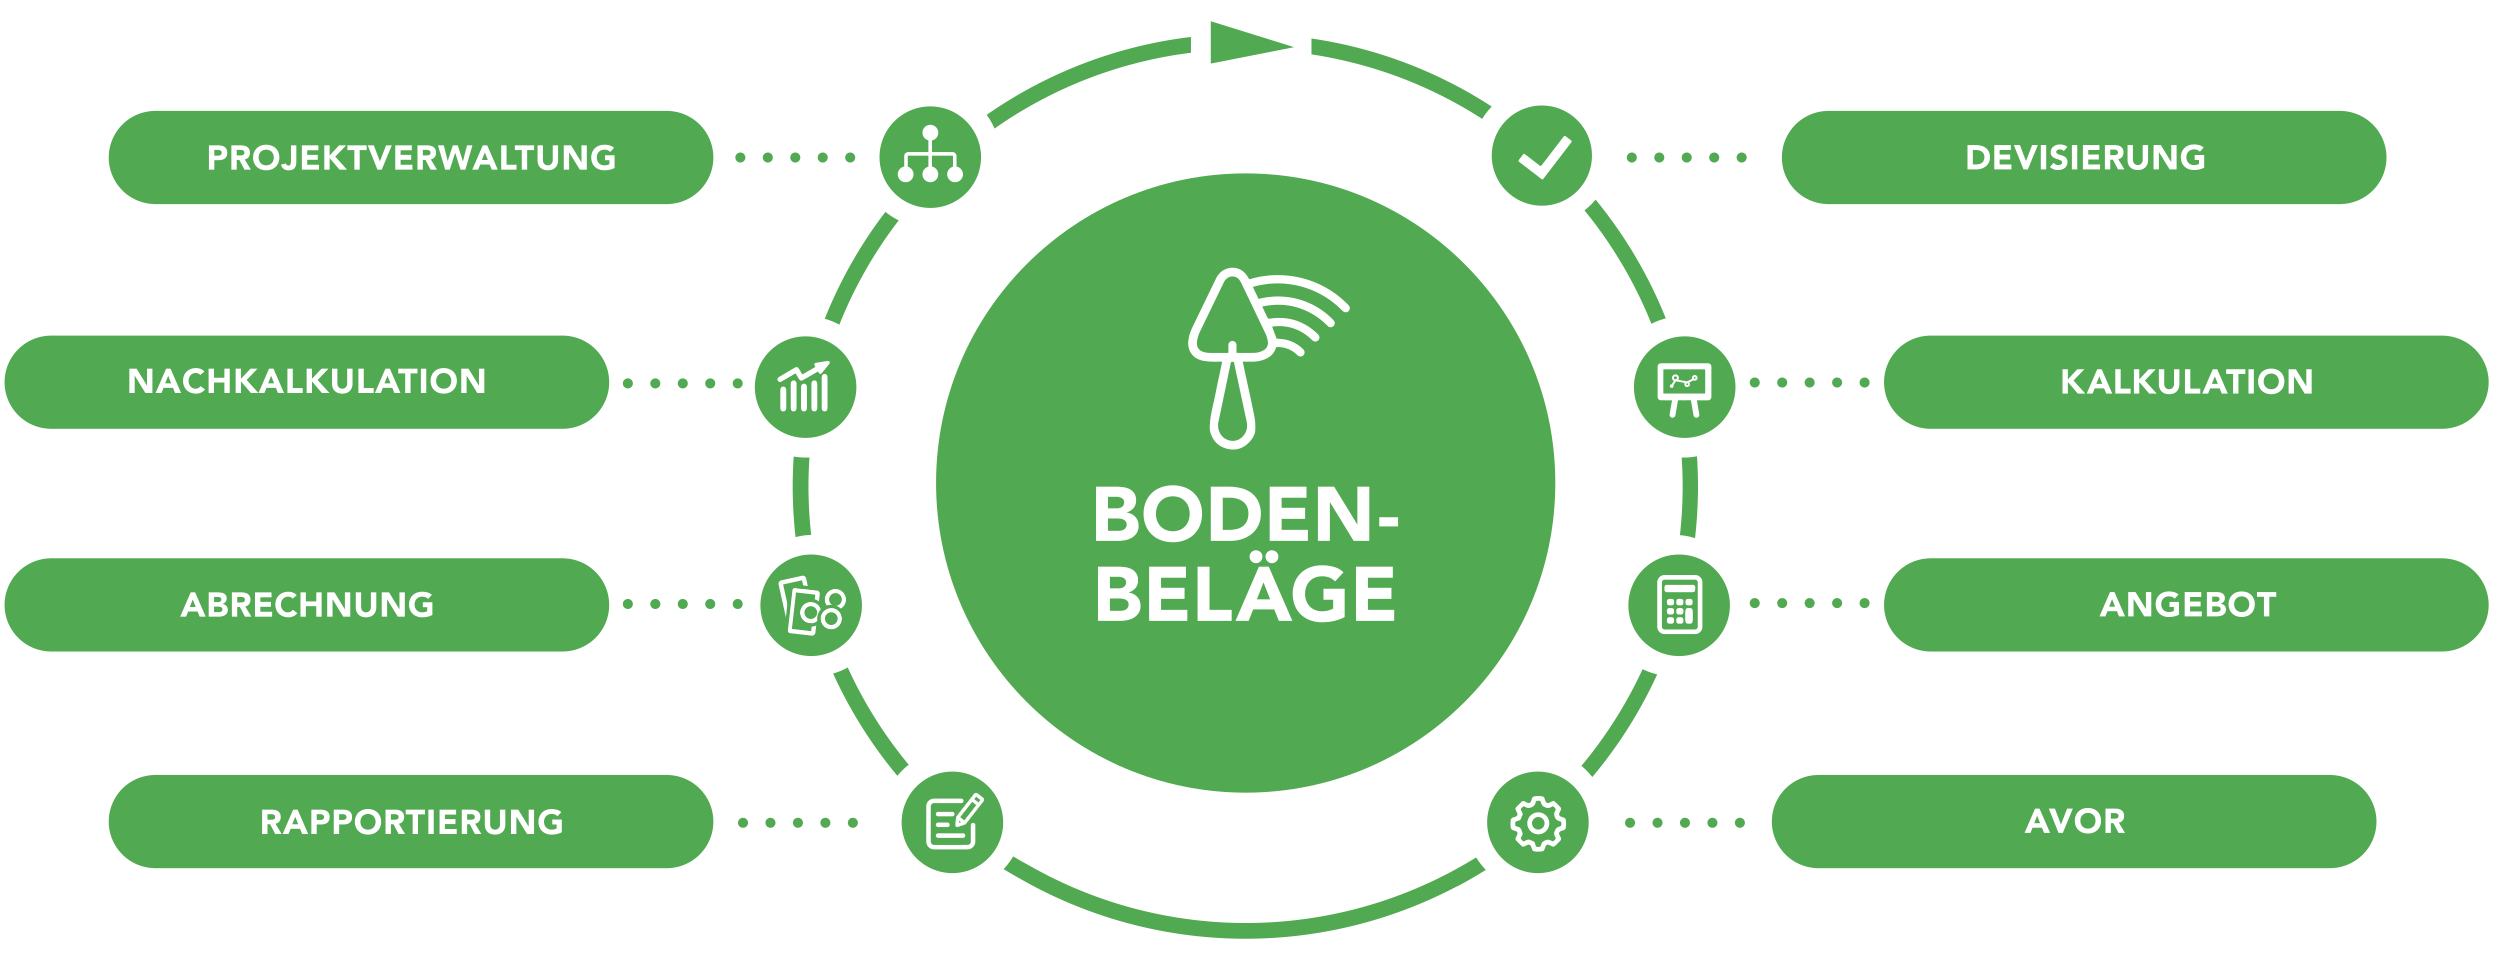 <svg id="85dc6951-47b9-4bcd-9680-7fb2054961c1" data-name="f073aadb-bd15-4f36-bc47-9ffc09069e69" xmlns="http://www.w3.org/2000/svg" xmlns:xlink="http://www.w3.org/1999/xlink" viewBox="0 0 2000 770"><defs><style>.\33 bfe8318-fa3a-48b2-bbfe-53f1c70887a9,.\36 3f7976e-b459-4228-bc63-debf874803ad,.a45bd4ec-a797-466f-bd15-52d2013a70ca,.adb9e2cf-c2a6-492d-a4c8-5ed74d4f8910,.af77c841-968e-43d4-b205-299c387a1c2b,.dd57e1fa-b3a2-4c1b-a947-5c00ee5f4163,.e61a8e0b-f4a2-4f04-b0e6-5e4bab4ad9d2,.f865e307-81ed-422d-b61f-8db547778ee5{fill:none;}.\35 6e4f179-46ef-4d6a-8a17-ebdbda06ea32{fill:#51a951;}.\36 46566d7-7041-4a7c-9e08-013cba89fb56{fill:#fff;}.\33 bfe8318-fa3a-48b2-bbfe-53f1c70887a9,.\36 3f7976e-b459-4228-bc63-debf874803ad,.a45bd4ec-a797-466f-bd15-52d2013a70ca,.adb9e2cf-c2a6-492d-a4c8-5ed74d4f8910,.f865e307-81ed-422d-b61f-8db547778ee5{stroke:#fff;}.\33 bfe8318-fa3a-48b2-bbfe-53f1c70887a9{stroke-width:2.854px;}.\36 3f7976e-b459-4228-bc63-debf874803ad,.a45bd4ec-a797-466f-bd15-52d2013a70ca,.f865e307-81ed-422d-b61f-8db547778ee5{stroke-miterlimit:10;}.\36 3f7976e-b459-4228-bc63-debf874803ad{stroke-width:0.963px;}.adb9e2cf-c2a6-492d-a4c8-5ed74d4f8910{stroke-width:3.526px;}.dd57e1fa-b3a2-4c1b-a947-5c00ee5f4163,.e61a8e0b-f4a2-4f04-b0e6-5e4bab4ad9d2{stroke:#51a951;}.dd57e1fa-b3a2-4c1b-a947-5c00ee5f4163{stroke-width:2.742px;}.e61a8e0b-f4a2-4f04-b0e6-5e4bab4ad9d2{stroke-width:2.624px;}.\39 4e027b2-e0e6-4d7b-afa8-1d8def78bbd5{clip-path:url(#2b52c58f-6c41-4cae-bd1b-c6a317d1aebb);}.a45bd4ec-a797-466f-bd15-52d2013a70ca{stroke-width:1.132px;}.f865e307-81ed-422d-b61f-8db547778ee5{stroke-width:0.3px;}</style><clipPath id="2b52c58f-6c41-4cae-bd1b-c6a317d1aebb"><rect class="af77c841-968e-43d4-b205-299c387a1c2b" x="950.564" y="214.176" width="129.296" height="145.482"/></clipPath></defs><title>infografik_bodenbalaege_neu</title><path class="56e4f179-46ef-4d6a-8a17-ebdbda06ea32" d="M123.485,88.75V88.703h410.888V88.75a37.262,37.262,0,0,1,0,74.5v0.047H123.485V163.25a37.258,37.258,0,0,1,0-74.5"/><path class="56e4f179-46ef-4d6a-8a17-ebdbda06ea32" d="M40.15,268.516v-0.047h410.888v0.047a37.262,37.262,0,0,1,0,74.5v0.047H40.15v-0.047a37.258,37.258,0,0,1,0-74.5"/><path class="56e4f179-46ef-4d6a-8a17-ebdbda06ea32" d="M40.15,446.68v-0.047h410.888v0.047a37.262,37.262,0,0,1,0,74.5v0.047H40.15v-0.047a37.258,37.258,0,0,1,0-74.5"/><path class="56e4f179-46ef-4d6a-8a17-ebdbda06ea32" d="M123.485,620.016v-0.047h410.888v0.047a37.262,37.262,0,0,1,0,74.5v0.047H123.485v-0.047a37.258,37.258,0,0,1,0-74.5"/><path class="56e4f179-46ef-4d6a-8a17-ebdbda06ea32" d="M1872.712,88.75V88.703H1461.824V88.75a37.262,37.262,0,0,0,0,74.5v0.047H1872.712V163.25a37.258,37.258,0,0,0,0-74.5"/><path class="56e4f179-46ef-4d6a-8a17-ebdbda06ea32" d="M1954.443,268.516v-0.047H1543.555v0.047a37.262,37.262,0,0,0,0,74.5v0.047h410.888v-0.047a37.258,37.258,0,0,0,0-74.5"/><path class="56e4f179-46ef-4d6a-8a17-ebdbda06ea32" d="M1954.443,446.68v-0.047H1543.555v0.047a37.262,37.262,0,0,0,0,74.5v0.047h410.888v-0.047a37.258,37.258,0,0,0,0-74.5"/><path class="56e4f179-46ef-4d6a-8a17-ebdbda06ea32" d="M1244.25,386.406c0-136.781-110.898-247.687-247.699-247.687-136.799,0-247.698,110.906-247.698,247.687,0,136.812,110.899,247.719,247.698,247.719,136.801,0,247.699-110.907,247.699-247.719"/><path class="56e4f179-46ef-4d6a-8a17-ebdbda06ea32" d="M1864.687,620.016v-0.047H1453.799v0.047a37.262,37.262,0,0,0,0,74.5v0.047h410.888v-0.047a37.258,37.258,0,0,0,0-74.5"/><path class="56e4f179-46ef-4d6a-8a17-ebdbda06ea32" d="M1233.481,164.562a40.078,40.078,0,1,0-40.071-40.094,40.095,40.095,0,0,0,40.071,40.094"/><path class="56e4f179-46ef-4d6a-8a17-ebdbda06ea32" d="M1343.316,524.844a40.609,40.609,0,1,0-40.609-40.594,40.59,40.59,0,0,0,40.609,40.594"/><path class="56e4f179-46ef-4d6a-8a17-ebdbda06ea32" d="M1347.772,350.312a40.609,40.609,0,1,0-40.609-40.594,40.59,40.59,0,0,0,40.609,40.594"/><path class="56e4f179-46ef-4d6a-8a17-ebdbda06ea32" d="M1230.335,698.5a40.609,40.609,0,1,0-40.609-40.594,40.589,40.589,0,0,0,40.609,40.594"/><path class="56e4f179-46ef-4d6a-8a17-ebdbda06ea32" d="M644.483,350.312a40.609,40.609,0,1,1,40.609-40.594,40.589,40.589,0,0,1-40.609,40.594"/><path class="56e4f179-46ef-4d6a-8a17-ebdbda06ea32" d="M761.921,698.5a40.609,40.609,0,1,1,40.609-40.594A40.589,40.589,0,0,1,761.921,698.5"/><path class="56e4f179-46ef-4d6a-8a17-ebdbda06ea32" d="M744.226,166.344a40.609,40.609,0,1,0-40.609-40.594,40.589,40.589,0,0,0,40.609,40.594"/><path class="646566d7-7041-4a7c-9e08-013cba89fb56" d="M876.831,389.349H893.001a40.854,40.854,0,0,1,5.666.398,15.47,15.47,0,0,1,5.115,1.593,9.8,9.8,0,0,1,3.675,3.338,10.237,10.237,0,0,1,1.409,5.696,9.095,9.095,0,0,1-2.052,6.095,11.287,11.287,0,0,1-5.421,3.461v0.122a12.404,12.404,0,0,1,3.89,1.194,10.399,10.399,0,0,1,3.001,2.267,9.669,9.669,0,0,1,1.929,3.216,11.297,11.297,0,0,1,.674,3.92A10.418,10.418,0,0,1,909.416,426.375a11.554,11.554,0,0,1-3.797,3.706,16.655,16.655,0,0,1-5.237,2.021,28.048,28.048,0,0,1-5.789.612h-17.763V389.349Zm9.555,17.334h6.921a9.743,9.743,0,0,0,2.174-.244,6.03,6.03,0,0,0,1.93-.797,4.147,4.147,0,0,0,1.378-1.47,4.408,4.408,0,0,0,.521-2.205,4.002,4.002,0,0,0-.582-2.235,4.061,4.061,0,0,0-1.501-1.379,7.187,7.187,0,0,0-2.083-.704,12.531,12.531,0,0,0-2.266-.215h-6.493v9.249Zm0,17.947h8.575a10.583,10.583,0,0,0,2.236-.245,5.915,5.915,0,0,0,2.052-.857,4.881,4.881,0,0,0,1.5-1.593,4.6,4.6,0,0,0,.582-2.389,3.831,3.831,0,0,0-.766-2.48,4.871,4.871,0,0,0-1.929-1.439,9.899,9.899,0,0,0-2.512-.674,18.572,18.572,0,0,0-2.511-.184h-7.228v9.861Z"/><path class="646566d7-7041-4a7c-9e08-013cba89fb56" d="M914.867,411.032a24.496,24.496,0,0,1,1.746-9.433,20.686,20.686,0,0,1,4.87-7.197,21.464,21.464,0,0,1,7.411-4.563,28.367,28.367,0,0,1,18.743,0,21.47,21.47,0,0,1,7.412,4.563,20.679,20.679,0,0,1,4.869,7.197,26.358,26.358,0,0,1,0,18.865,20.675,20.675,0,0,1-4.869,7.196,21.441,21.441,0,0,1-7.412,4.563,28.367,28.367,0,0,1-18.743,0,21.434,21.434,0,0,1-7.411-4.563,20.682,20.682,0,0,1-4.87-7.196A24.496,24.496,0,0,1,914.867,411.032Zm9.923,0a15.895,15.895,0,0,0,.949,5.604,12.829,12.829,0,0,0,2.726,4.41,12.433,12.433,0,0,0,4.257,2.909,15.279,15.279,0,0,0,11.086,0,12.436,12.436,0,0,0,4.257-2.909,12.844,12.844,0,0,0,2.726-4.41,16.922,16.922,0,0,0,0-11.179,12.793,12.793,0,0,0-2.726-4.44,12.466,12.466,0,0,0-4.257-2.91,15.279,15.279,0,0,0-11.086,0,12.463,12.463,0,0,0-4.257,2.91,12.779,12.779,0,0,0-2.726,4.44A15.969,15.969,0,0,0,924.79,411.032Z"/><path class="646566d7-7041-4a7c-9e08-013cba89fb56" d="M968.645,389.349h14.333a40.937,40.937,0,0,1,9.892,1.164,22.668,22.668,0,0,1,8.177,3.767,18.469,18.469,0,0,1,5.543,6.769,22.71,22.71,0,0,1,2.053,10.106,20.627,20.627,0,0,1-1.99,9.279,19.953,19.953,0,0,1-5.361,6.738,23.673,23.673,0,0,1-7.778,4.134,30.178,30.178,0,0,1-9.249,1.409H968.645V389.349Zm9.555,34.546h4.961a26.649,26.649,0,0,0,6.156-.674,13.145,13.145,0,0,0,4.931-2.235,10.734,10.734,0,0,0,3.277-4.104,14.578,14.578,0,0,0,1.193-6.218,12.142,12.142,0,0,0-1.193-5.543,11.103,11.103,0,0,0-3.216-3.89,14.088,14.088,0,0,0-4.747-2.297,21.115,21.115,0,0,0-5.727-.766H978.2v25.726Z"/><path class="646566d7-7041-4a7c-9e08-013cba89fb56" d="M1015.746,389.349H1045.208v8.82h-19.906v8.085h18.804v8.82h-18.804v8.82h21.009v8.82h-30.564V389.349Z"/><path class="646566d7-7041-4a7c-9e08-013cba89fb56" d="M1054.335,389.349h12.985l18.437,30.136h0.122V389.349h9.556v43.366h-12.495l-18.927-30.871h-0.123v30.871H1054.335V389.349Z"/><path class="646566d7-7041-4a7c-9e08-013cba89fb56" d="M1118.465,421.139h-15.068v-7.351h15.068v7.351Z"/><path class="646566d7-7041-4a7c-9e08-013cba89fb56" d="M878.379,453.349H894.55a40.854,40.854,0,0,1,5.666.398,15.47,15.47,0,0,1,5.115,1.593,9.8,9.8,0,0,1,3.675,3.338,10.237,10.237,0,0,1,1.409,5.696,9.095,9.095,0,0,1-2.052,6.095,11.287,11.287,0,0,1-5.421,3.461v0.122a12.404,12.404,0,0,1,3.89,1.194,10.399,10.399,0,0,1,3.001,2.267,9.669,9.669,0,0,1,1.929,3.216,11.297,11.297,0,0,1,.674,3.92,10.418,10.418,0,0,1-1.47,5.727,11.554,11.554,0,0,1-3.797,3.706,16.655,16.655,0,0,1-5.237,2.021,28.048,28.048,0,0,1-5.789.612h-17.763V453.349Zm9.555,17.334H894.856a9.743,9.743,0,0,0,2.174-.244,6.03,6.03,0,0,0,1.93-.797,4.147,4.147,0,0,0,1.378-1.47,4.408,4.408,0,0,0,.521-2.205,4.002,4.002,0,0,0-.582-2.235,4.061,4.061,0,0,0-1.501-1.379,7.187,7.187,0,0,0-2.083-.704,12.531,12.531,0,0,0-2.266-.215h-6.493v9.249Zm0,17.947h8.575a10.583,10.583,0,0,0,2.236-.245,5.915,5.915,0,0,0,2.052-.857,4.881,4.881,0,0,0,1.5-1.593,4.6,4.6,0,0,0,.582-2.389,3.831,3.831,0,0,0-.766-2.48,4.871,4.871,0,0,0-1.929-1.439,9.899,9.899,0,0,0-2.512-.674,18.572,18.572,0,0,0-2.511-.184h-7.228v9.861Z"/><path class="646566d7-7041-4a7c-9e08-013cba89fb56" d="M919.295,453.349h29.462v8.82H928.851v8.085h18.804v8.82h-18.804v8.82h21.009v8.82H919.295V453.349Z"/><path class="646566d7-7041-4a7c-9e08-013cba89fb56" d="M958.067,453.349h9.555v34.546h17.702v8.82H958.067V453.349Z"/><path class="646566d7-7041-4a7c-9e08-013cba89fb56" d="M1007.128,453.349h7.901l18.865,43.366h-10.78l-3.736-9.188h-16.844l-3.614,9.188H988.385Zm-2.389-2.817a4.715,4.715,0,0,1-2.021-.429,5.004,5.004,0,0,1-1.593-1.164,5.738,5.738,0,0,1-1.071-1.685,5.069,5.069,0,0,1-.398-1.99,4.711,4.711,0,0,1,.398-1.898,5.064,5.064,0,0,1,1.071-1.593,5.683,5.683,0,0,1,1.562-1.103,4.381,4.381,0,0,1,1.929-.429,5.461,5.461,0,0,1,3.736,1.408,4.61,4.61,0,0,1,1.593,3.614A5.195,5.195,0,0,1,1008.476,449,4.956,4.956,0,0,1,1004.739,450.531Zm6.063,15.436-5.268,13.476h10.597Zm6.677-15.436a4.715,4.715,0,0,1-2.021-.429,5.004,5.004,0,0,1-1.593-1.164,5.738,5.738,0,0,1-1.071-1.685,5.069,5.069,0,0,1-.398-1.99,4.711,4.711,0,0,1,.398-1.898,5.064,5.064,0,0,1,1.071-1.593,5.683,5.683,0,0,1,1.562-1.103,4.382,4.382,0,0,1,1.93-.429,5.465,5.465,0,0,1,3.736,1.408,4.613,4.613,0,0,1,1.592,3.614A5.191,5.191,0,0,1,1021.216,449,4.956,4.956,0,0,1,1017.479,450.531Z"/><path class="646566d7-7041-4a7c-9e08-013cba89fb56" d="M1075.729,493.652a34.549,34.549,0,0,1-8.82,3.185,44.787,44.787,0,0,1-9.371.98,26.713,26.713,0,0,1-9.371-1.593,21.434,21.434,0,0,1-7.412-4.563,20.688,20.688,0,0,1-4.869-7.196,26.365,26.365,0,0,1,0-18.865,20.692,20.692,0,0,1,4.869-7.197,21.463,21.463,0,0,1,7.412-4.563,26.713,26.713,0,0,1,9.371-1.593,34.695,34.695,0,0,1,9.586,1.256,18.792,18.792,0,0,1,7.688,4.318l-6.738,7.35a13.469,13.469,0,0,0-4.41-3.062,15.732,15.732,0,0,0-6.125-1.041,14.203,14.203,0,0,0-5.543,1.041,12.451,12.451,0,0,0-4.257,2.91,12.75,12.75,0,0,0-2.726,4.44,16.914,16.914,0,0,0,0,11.179,12.8,12.8,0,0,0,2.726,4.41,12.422,12.422,0,0,0,4.257,2.909,14.185,14.185,0,0,0,5.543,1.041,18.265,18.265,0,0,0,5.391-.704,20.29,20.29,0,0,0,3.613-1.439v-7.044h-7.778v-8.82h16.966v22.663Z"/><path class="646566d7-7041-4a7c-9e08-013cba89fb56" d="M1084.794,453.349h29.462v8.82h-19.906v8.085h18.804v8.82h-18.804v8.82h21.009v8.82h-30.564V453.349Z"/><path class="56e4f179-46ef-4d6a-8a17-ebdbda06ea32" d="M1309.467,126.021a4.007,4.007,0,1,0-4.006,4.006,4.007,4.007,0,0,0,4.006-4.006m21.968,0a4.006,4.006,0,1,0-4.006,4.006,4.006,4.006,0,0,0,4.006-4.006m21.969,0a4.007,4.007,0,1,0-4.006,4.006,4.007,4.007,0,0,0,4.006-4.006m21.968,0a4.006,4.006,0,1,0-4.006,4.006,4.006,4.006,0,0,0,4.006-4.006m21.969,0a4.007,4.007,0,1,0-4.006,4.006,4.007,4.007,0,0,0,4.006-4.006"/><path class="56e4f179-46ef-4d6a-8a17-ebdbda06ea32" d="M596.294,126.021a4.006,4.006,0,1,0-4.006,4.006,4.007,4.007,0,0,0,4.006-4.006m21.968,0a4.006,4.006,0,1,0-4.006,4.006,4.006,4.006,0,0,0,4.006-4.006m21.969,0a4.006,4.006,0,1,0-4.006,4.006,4.007,4.007,0,0,0,4.006-4.006m21.968,0a4.006,4.006,0,1,0-4.006,4.006,4.006,4.006,0,0,0,4.006-4.006m21.969,0a4.006,4.006,0,1,0-4.006,4.006,4.007,4.007,0,0,0,4.006-4.006"/><path class="56e4f179-46ef-4d6a-8a17-ebdbda06ea32" d="M506.293,306.729a4.006,4.006,0,1,0-4.006,4.006,4.007,4.007,0,0,0,4.006-4.006m21.968,0a4.006,4.006,0,1,0-4.006,4.006,4.006,4.006,0,0,0,4.006-4.006m21.969,0a4.006,4.006,0,1,0-4.006,4.006,4.007,4.007,0,0,0,4.006-4.006m21.968,0a4.006,4.006,0,1,0-4.006,4.006,4.006,4.006,0,0,0,4.006-4.006m21.969,0a4.006,4.006,0,1,0-4.006,4.006,4.007,4.007,0,0,0,4.006-4.006"/><path class="56e4f179-46ef-4d6a-8a17-ebdbda06ea32" d="M1407.798,306.021a4.007,4.007,0,1,0-4.006,4.006,4.007,4.007,0,0,0,4.006-4.006m21.968,0a4.006,4.006,0,1,0-4.006,4.006,4.006,4.006,0,0,0,4.006-4.006m21.969,0a4.007,4.007,0,1,0-4.006,4.006,4.007,4.007,0,0,0,4.006-4.006m21.968,0a4.006,4.006,0,1,0-4.006,4.006,4.006,4.006,0,0,0,4.006-4.006m21.969,0a4.007,4.007,0,1,0-4.006,4.006,4.007,4.007,0,0,0,4.006-4.006"/><path class="56e4f179-46ef-4d6a-8a17-ebdbda06ea32" d="M506.293,483.186a4.006,4.006,0,1,0-4.006,4.006,4.007,4.007,0,0,0,4.006-4.006m21.968,0a4.006,4.006,0,1,0-4.006,4.006,4.006,4.006,0,0,0,4.006-4.006m21.969,0a4.006,4.006,0,1,0-4.006,4.006,4.007,4.007,0,0,0,4.006-4.006m21.968,0a4.006,4.006,0,1,0-4.006,4.006,4.006,4.006,0,0,0,4.006-4.006m21.969,0a4.006,4.006,0,1,0-4.006,4.006,4.007,4.007,0,0,0,4.006-4.006"/><path class="56e4f179-46ef-4d6a-8a17-ebdbda06ea32" d="M1407.798,482.477a4.007,4.007,0,1,0-4.006,4.006,4.007,4.007,0,0,0,4.006-4.006m21.968,0a4.006,4.006,0,1,0-4.006,4.006,4.006,4.006,0,0,0,4.006-4.006m21.969,0a4.007,4.007,0,1,0-4.006,4.006,4.007,4.007,0,0,0,4.006-4.006m21.968,0a4.006,4.006,0,1,0-4.006,4.006,4.006,4.006,0,0,0,4.006-4.006m21.969,0a4.007,4.007,0,1,0-4.006,4.006,4.007,4.007,0,0,0,4.006-4.006"/><path class="56e4f179-46ef-4d6a-8a17-ebdbda06ea32" d="M1308.05,658.225a4.007,4.007,0,1,0-4.006,4.006,4.007,4.007,0,0,0,4.006-4.006m21.968,0a4.006,4.006,0,1,0-4.006,4.006,4.006,4.006,0,0,0,4.006-4.006m21.969,0a4.007,4.007,0,1,0-4.006,4.006,4.007,4.007,0,0,0,4.006-4.006m21.968,0a4.006,4.006,0,1,0-4.006,4.006,4.006,4.006,0,0,0,4.006-4.006m21.969,0a4.007,4.007,0,1,0-4.006,4.006,4.007,4.007,0,0,0,4.006-4.006"/><path class="56e4f179-46ef-4d6a-8a17-ebdbda06ea32" d="M598.42,658.225a4.006,4.006,0,1,0-4.006,4.006,4.007,4.007,0,0,0,4.006-4.006m21.968,0a4.006,4.006,0,1,0-4.006,4.006,4.006,4.006,0,0,0,4.006-4.006m21.969,0a4.006,4.006,0,1,0-4.006,4.006,4.007,4.007,0,0,0,4.006-4.006m21.968,0a4.006,4.006,0,1,0-4.006,4.006,4.006,4.006,0,0,0,4.006-4.006m21.969,0a4.006,4.006,0,1,0-4.006,4.006,4.007,4.007,0,0,0,4.006-4.006"/><path class="56e4f179-46ef-4d6a-8a17-ebdbda06ea32" d="M648.945,427.901a353.368,353.368,0,0,1-2.164-38.886c0-7.747.279-15.426,0.775-23.046-1.018.054-2.041,0.086-3.073,0.086a56.991,56.991,0,0,1-9.528-.815c-0.512,7.882-.801,15.825-0.801,23.837a365.884,365.884,0,0,0,2.284,40.647,56.631,56.631,0,0,1,12.507-1.823m22.54-168.171a348.989,348.989,0,0,1,47.51-83.453,56.594,56.594,0,0,1-10.671-6.772,361.578,361.578,0,0,0-48.522,85.495,56.201,56.201,0,0,1,11.683,4.73m55.489,352.054a349.647,349.647,0,0,1-48.778-77.776,56.305,56.305,0,0,1-11.713,4.824,362.324,362.324,0,0,0,51.42,81.841,56.879,56.879,0,0,1,9.071-8.889m68.654-508.945a347.528,347.528,0,0,1,157.134-60.63v-12.647a360.058,360.058,0,0,0-163.426,62.337,56.489,56.489,0,0,1,6.292,10.94m368.968,592.599a349.467,349.467,0,0,1-341.453-3.163s-8.556-4.632-12.598-7.172a56.799,56.799,0,0,1-7.669,10.161c7.502,4.748,23.165,13.222,23.165,13.222a362.493,362.493,0,0,0,339.729.503l0.049,0.121q11.695-6.204,22.871-13.225a56.81,56.81,0,0,1-7.762-9.942c-5.341,3.321-10.804,6.46-16.332,9.495m21.156-600.317a56.104,56.104,0,0,1,7.631-9.856,359.921,359.921,0,0,0-144.214-54.458v12.688q8.91,1.351,17.665,3.159c0.111,0.023.224,0.042,0.335,0.065,1.158,0.239,2.306.504,3.46,0.754,1.962,0.421,3.923.845,5.872,1.3,0.41,0.097.817,0.201,1.226,0.299a347.441,347.441,0,0,1,108.025,46.049m128.329,440.217a349.581,349.581,0,0,1-48.945,77.354,56.899,56.899,0,0,1,8.699,8.954,362.314,362.314,0,0,0,51.932-82.147,56.145,56.145,0,0,1-11.686-4.161m7.058-276.282a56.136,56.136,0,0,1,11.489-4.378,361.891,361.891,0,0,0-56.133-94.979,56.105,56.105,0,0,1-8.918,8.598,349.13,349.13,0,0,1,53.562,90.759m37.268,130.021c0-8.087-.293-16.105-0.815-24.061a56.802,56.802,0,0,1-10.779,1.039c-0.489,0-.973-0.021-1.458-0.038,0.495,7.605.773,15.269,0.773,22.998a353.136,353.136,0,0,1-2.189,39.092,56.412,56.412,0,0,1,12.092,2.429,365.884,365.884,0,0,0,2.376-41.459"/><path class="646566d7-7041-4a7c-9e08-013cba89fb56" d="M1574.002,116.059h6.435a18.381,18.381,0,0,1,4.441.523,10.164,10.164,0,0,1,3.671,1.691,8.304,8.304,0,0,1,2.489,3.039,10.201,10.201,0,0,1,.921,4.537,9.259,9.259,0,0,1-.894,4.167,8.961,8.961,0,0,1-2.406,3.025,10.645,10.645,0,0,1-3.493,1.856,13.553,13.553,0,0,1-4.152.632H1574.002V116.059Zm4.289,15.51h2.228a11.969,11.969,0,0,0,2.765-.303,5.902,5.902,0,0,0,2.213-1.003,4.817,4.817,0,0,0,1.472-1.843,6.532,6.532,0,0,0,.536-2.791,5.445,5.445,0,0,0-.536-2.489,4.978,4.978,0,0,0-1.443-1.746,6.324,6.324,0,0,0-2.132-1.031,9.449,9.449,0,0,0-2.571-.344H1578.291v11.55Z"/><path class="646566d7-7041-4a7c-9e08-013cba89fb56" d="M1595.423,116.059h13.228v3.96h-8.938v3.63h8.443v3.96h-8.443v3.96h9.433v3.96h-13.723V116.059Z"/><path class="646566d7-7041-4a7c-9e08-013cba89fb56" d="M1611.043,116.059h4.896l4.812,12.76h0.055l4.896-12.76h4.592l-8.029,19.47h-3.438Z"/><path class="646566d7-7041-4a7c-9e08-013cba89fb56" d="M1632.658,116.059h4.29V135.529h-4.29V116.059Z"/><path class="646566d7-7041-4a7c-9e08-013cba89fb56" d="M1651.001,120.817a3.065,3.065,0,0,0-1.417-.977,5.082,5.082,0,0,0-1.691-.316,4.433,4.433,0,0,0-.962.11,3.704,3.704,0,0,0-.936.344,2.045,2.045,0,0,0-.715.619,1.716,1.716,0,0,0,.385,2.283,6.243,6.243,0,0,0,1.664.797q1.003,0.33,2.159.66a8.885,8.885,0,0,1,2.158.935,5.119,5.119,0,0,1,1.664,1.623,4.941,4.941,0,0,1,.66,2.722,6.258,6.258,0,0,1-.605,2.833,5.744,5.744,0,0,1-1.636,2.008,6.958,6.958,0,0,1-2.393,1.182,10.967,10.967,0,0,1-6.394-.192,8.802,8.802,0,0,1-3.025-1.87l3.053-3.355a4.444,4.444,0,0,0,1.663,1.361,4.754,4.754,0,0,0,2.077.481,4.699,4.699,0,0,0,1.059-.124,3.445,3.445,0,0,0,.962-0.371,2.07,2.07,0,0,0,.688-0.632,1.573,1.573,0,0,0,.262-0.908,1.647,1.647,0,0,0-.674-1.389,6.227,6.227,0,0,0-1.691-.866q-1.018-.357-2.2-0.715a9.847,9.847,0,0,1-2.2-.962,5.293,5.293,0,0,1-1.69-1.595,4.556,4.556,0,0,1-.674-2.613,5.854,5.854,0,0,1,.618-2.75,5.982,5.982,0,0,1,1.65-1.98,7.186,7.186,0,0,1,2.379-1.196,9.74,9.74,0,0,1,2.777-.398,10.922,10.922,0,0,1,3.189.467,7.367,7.367,0,0,1,2.778,1.567Z"/><path class="646566d7-7041-4a7c-9e08-013cba89fb56" d="M1657.518,116.059h4.29V135.529h-4.29V116.059Z"/><path class="646566d7-7041-4a7c-9e08-013cba89fb56" d="M1666.316,116.059h13.228v3.96h-8.938v3.63h8.443v3.96h-8.443v3.96h9.433v3.96h-13.723V116.059Z"/><path class="646566d7-7041-4a7c-9e08-013cba89fb56" d="M1683.918,116.059h7.534a13.31,13.31,0,0,1,2.819.289,6.683,6.683,0,0,1,2.337.962,4.807,4.807,0,0,1,1.596,1.815,6.156,6.156,0,0,1,.591,2.846,5.715,5.715,0,0,1-1.072,3.506,4.826,4.826,0,0,1-3.135,1.829l4.949,8.223h-5.143l-4.069-7.783H1688.207v7.783H1683.918V116.059Zm4.289,8.058h2.53q0.577,0,1.224-.041a3.856,3.856,0,0,0,1.169-.248,2.023,2.023,0,0,0,.866-0.646,1.964,1.964,0,0,0,.344-1.237,2.051,2.051,0,0,0-.303-1.183,2.019,2.019,0,0,0-.77-0.674,3.435,3.435,0,0,0-1.072-.316,8.724,8.724,0,0,0-1.183-.083H1688.207v4.427Z"/><path class="646566d7-7041-4a7c-9e08-013cba89fb56" d="M1718.457,128.022a9.408,9.408,0,0,1-.522,3.19,7.021,7.021,0,0,1-1.554,2.53,7.116,7.116,0,0,1-2.571,1.678,10.783,10.783,0,0,1-7.122,0,7.108,7.108,0,0,1-2.571-1.678,7.008,7.008,0,0,1-1.554-2.53,9.384,9.384,0,0,1-.522-3.19V116.059h4.289v11.798a4.74,4.74,0,0,0,.289,1.677,3.996,3.996,0,0,0,.812,1.334,3.673,3.673,0,0,0,1.251.88,3.925,3.925,0,0,0,1.581.316,3.829,3.829,0,0,0,1.567-.316,3.719,3.719,0,0,0,1.238-.88,4.009,4.009,0,0,0,.811-1.334,4.718,4.718,0,0,0,.289-1.677V116.059h4.29V128.022Z"/><path class="646566d7-7041-4a7c-9e08-013cba89fb56" d="M1722.83,116.059h5.829l8.278,13.53h0.055V116.059h4.29V135.529h-5.61l-8.497-13.86h-0.056V135.529h-4.289V116.059Z"/><path class="646566d7-7041-4a7c-9e08-013cba89fb56" d="M1763.336,134.154a15.524,15.524,0,0,1-3.96,1.43,20.132,20.132,0,0,1-4.207.44,11.997,11.997,0,0,1-4.208-.715,9.617,9.617,0,0,1-3.327-2.048,9.281,9.281,0,0,1-2.187-3.231,11.828,11.828,0,0,1,0-8.47,9.283,9.283,0,0,1,2.187-3.231,9.633,9.633,0,0,1,3.327-2.049,11.996,11.996,0,0,1,4.208-.715,15.592,15.592,0,0,1,4.304.563,8.433,8.433,0,0,1,3.451,1.939l-3.025,3.3a6.043,6.043,0,0,0-1.979-1.375,7.064,7.064,0,0,0-2.75-.467,6.375,6.375,0,0,0-2.489.467,5.597,5.597,0,0,0-1.911,1.306,5.735,5.735,0,0,0-1.224,1.994,7.59,7.59,0,0,0,0,5.019,5.755,5.755,0,0,0,1.224,1.98,5.576,5.576,0,0,0,1.911,1.306,6.366,6.366,0,0,0,2.489.468,8.199,8.199,0,0,0,2.42-.316,9.098,9.098,0,0,0,1.622-.646v-3.162h-3.492v-3.96h7.617v10.175Z"/><path class="646566d7-7041-4a7c-9e08-013cba89fb56" d="M1650.011,295.387h4.29v8.085l7.562-8.085h5.61l-8.662,9.048,9.404,10.422h-5.994l-7.921-9.24v9.24h-4.29V295.387Z"/><path class="646566d7-7041-4a7c-9e08-013cba89fb56" d="M1677.786,295.387h3.547l8.471,19.47h-4.84l-1.678-4.125h-7.562l-1.623,4.125h-4.729Zm1.649,5.665-2.364,6.05h4.757Z"/><path class="646566d7-7041-4a7c-9e08-013cba89fb56" d="M1692.25,295.387h4.29V310.897h7.948v3.96H1692.25V295.387Z"/><path class="646566d7-7041-4a7c-9e08-013cba89fb56" d="M1707.127,295.387h4.29v8.085l7.562-8.085h5.61l-8.662,9.048,9.404,10.422h-5.994l-7.921-9.24v9.24h-4.29V295.387Z"/><path class="646566d7-7041-4a7c-9e08-013cba89fb56" d="M1743.51,307.35a9.408,9.408,0,0,1-.522,3.19,7.021,7.021,0,0,1-1.554,2.53,7.116,7.116,0,0,1-2.571,1.678,10.783,10.783,0,0,1-7.122,0,7.108,7.108,0,0,1-2.571-1.678,7.008,7.008,0,0,1-1.554-2.53,9.384,9.384,0,0,1-.522-3.19V295.387h4.289v11.798a4.74,4.74,0,0,0,.289,1.677,3.996,3.996,0,0,0,.812,1.334,3.673,3.673,0,0,0,1.251.88,3.925,3.925,0,0,0,1.581.316,3.829,3.829,0,0,0,1.567-.316,3.719,3.719,0,0,0,1.238-.88,4.009,4.009,0,0,0,.811-1.334,4.718,4.718,0,0,0,.289-1.677V295.387h4.29v11.963Z"/><path class="646566d7-7041-4a7c-9e08-013cba89fb56" d="M1747.965,295.387h4.29V310.897h7.948v3.96h-12.238V295.387Z"/><path class="646566d7-7041-4a7c-9e08-013cba89fb56" d="M1770.212,295.387h3.547l8.471,19.47h-4.84l-1.678-4.125h-7.562l-1.623,4.125h-4.729Zm1.649,5.665-2.364,6.05h4.757Z"/><path class="646566d7-7041-4a7c-9e08-013cba89fb56" d="M1786.464,299.182h-5.555v-3.795h15.4v3.795h-5.556v15.675h-4.29v-15.675Z"/><path class="646566d7-7041-4a7c-9e08-013cba89fb56" d="M1798.784,295.387h4.29v19.47h-4.29V295.387Z"/><path class="646566d7-7041-4a7c-9e08-013cba89fb56" d="M1806.483,305.122a11,11,0,0,1,.784-4.235,9.283,9.283,0,0,1,2.187-3.231,9.633,9.633,0,0,1,3.327-2.049,12.74,12.74,0,0,1,8.415,0,9.633,9.633,0,0,1,3.327,2.049,9.283,9.283,0,0,1,2.187,3.231,11.828,11.828,0,0,1,0,8.47,9.281,9.281,0,0,1-2.187,3.231,9.617,9.617,0,0,1-3.327,2.048,12.732,12.732,0,0,1-8.415,0,9.617,9.617,0,0,1-3.327-2.048,9.281,9.281,0,0,1-2.187-3.231A10.998,10.998,0,0,1,1806.483,305.122Zm4.455,0a7.138,7.138,0,0,0,.427,2.516,5.755,5.755,0,0,0,1.224,1.98,5.576,5.576,0,0,0,1.911,1.306,6.855,6.855,0,0,0,4.978,0,5.585,5.585,0,0,0,1.911-1.306,5.77,5.77,0,0,0,1.224-1.98,7.59,7.59,0,0,0,0-5.019,5.749,5.749,0,0,0-1.224-1.994,5.606,5.606,0,0,0-1.911-1.306,6.861,6.861,0,0,0-4.978,0,5.597,5.597,0,0,0-1.911,1.306,5.735,5.735,0,0,0-1.224,1.994A7.174,7.174,0,0,0,1810.938,305.122Z"/><path class="646566d7-7041-4a7c-9e08-013cba89fb56" d="M1830.877,295.387h5.829l8.278,13.53h0.055V295.387h4.29v19.47h-5.61l-8.497-13.86H1835.166v13.86H1830.877V295.387Z"/><path class="646566d7-7041-4a7c-9e08-013cba89fb56" d="M1688.017,473.642h3.547l8.471,19.47h-4.84l-1.678-4.125h-7.562l-1.623,4.125h-4.729Zm1.649,5.665-2.364,6.05h4.757Z"/><path class="646566d7-7041-4a7c-9e08-013cba89fb56" d="M1702.564,473.642h5.829l8.278,13.529h0.055V473.642h4.29v19.47h-5.61l-8.497-13.86h-0.056v13.86h-4.289V473.642Z"/><path class="646566d7-7041-4a7c-9e08-013cba89fb56" d="M1743.208,491.736a15.505,15.505,0,0,1-3.96,1.43,20.133,20.133,0,0,1-4.207.44,11.996,11.996,0,0,1-4.208-.715,9.619,9.619,0,0,1-3.327-2.049,9.29,9.29,0,0,1-2.187-3.231,11.827,11.827,0,0,1,0-8.47,9.281,9.281,0,0,1,2.187-3.231,9.633,9.633,0,0,1,3.327-2.049,11.996,11.996,0,0,1,4.208-.715,15.611,15.611,0,0,1,4.304.563,8.438,8.438,0,0,1,3.451,1.938l-3.025,3.301a6.028,6.028,0,0,0-1.979-1.375,7.063,7.063,0,0,0-2.75-.468,6.375,6.375,0,0,0-2.489.468,5.588,5.588,0,0,0-1.911,1.306,5.73,5.73,0,0,0-1.224,1.994,7.59,7.59,0,0,0,0,5.019,5.762,5.762,0,0,0,1.224,1.98,5.588,5.588,0,0,0,1.911,1.306,6.357,6.357,0,0,0,2.489.468,8.199,8.199,0,0,0,2.42-.316,9.098,9.098,0,0,0,1.622-.646v-3.162h-3.492v-3.96h7.617v10.175Z"/><path class="646566d7-7041-4a7c-9e08-013cba89fb56" d="M1747.745,473.642h13.228v3.96h-8.938v3.63h8.443v3.96h-8.443v3.96h9.433v3.96h-13.723V473.642Z"/><path class="646566d7-7041-4a7c-9e08-013cba89fb56" d="M1765.511,473.642h7.26a18.368,18.368,0,0,1,2.544.179,6.95,6.95,0,0,1,2.296.715,4.412,4.412,0,0,1,1.65,1.499,4.6,4.6,0,0,1,.632,2.558,4.08,4.08,0,0,1-.921,2.735,5.064,5.064,0,0,1-2.434,1.554v0.056a5.563,5.563,0,0,1,1.746.536,4.653,4.653,0,0,1,1.348,1.018,4.352,4.352,0,0,1,.866,1.443,5.082,5.082,0,0,1,.302,1.76,4.683,4.683,0,0,1-.659,2.571,5.2,5.2,0,0,1-1.705,1.664,7.469,7.469,0,0,1-2.352.907,12.572,12.572,0,0,1-2.599.275h-7.975V473.642Zm4.289,7.782h3.108a4.313,4.313,0,0,0,.976-0.11,2.681,2.681,0,0,0,.866-0.357,1.862,1.862,0,0,0,.619-0.66,1.979,1.979,0,0,0,.233-0.989,1.799,1.799,0,0,0-.261-1.004,1.837,1.837,0,0,0-.674-0.619,3.229,3.229,0,0,0-.936-0.316,5.667,5.667,0,0,0-1.018-.096h-2.915v4.152Zm0,8.058h3.851a4.752,4.752,0,0,0,1.004-.11,2.652,2.652,0,0,0,.921-0.385,2.188,2.188,0,0,0,.674-0.715,2.067,2.067,0,0,0,.262-1.072,1.725,1.725,0,0,0-.344-1.114,2.19,2.19,0,0,0-.867-0.646,4.419,4.419,0,0,0-1.127-.302,8.276,8.276,0,0,0-1.128-.083h-3.245v4.428Z"/><path class="646566d7-7041-4a7c-9e08-013cba89fb56" d="M1782.862,483.376a10.995,10.995,0,0,1,.784-4.234,9.281,9.281,0,0,1,2.187-3.231,9.633,9.633,0,0,1,3.327-2.049,12.74,12.74,0,0,1,8.415,0,9.633,9.633,0,0,1,3.327,2.049,9.281,9.281,0,0,1,2.187,3.231,11.827,11.827,0,0,1,0,8.47,9.29,9.29,0,0,1-2.187,3.231,9.619,9.619,0,0,1-3.327,2.049,12.74,12.74,0,0,1-8.415,0,9.619,9.619,0,0,1-3.327-2.049,9.29,9.29,0,0,1-2.187-3.231A10.997,10.997,0,0,1,1782.862,483.376Zm4.455,0a7.141,7.141,0,0,0,.427,2.517,5.762,5.762,0,0,0,1.224,1.98,5.588,5.588,0,0,0,1.911,1.306,6.855,6.855,0,0,0,4.978,0,5.598,5.598,0,0,0,1.911-1.306,5.776,5.776,0,0,0,1.224-1.98,7.59,7.59,0,0,0,0-5.019,5.745,5.745,0,0,0-1.224-1.994,5.598,5.598,0,0,0-1.911-1.306,6.855,6.855,0,0,0-4.978,0,5.588,5.588,0,0,0-1.911,1.306,5.73,5.73,0,0,0-1.224,1.994A7.171,7.171,0,0,0,1787.317,483.376Z"/><path class="646566d7-7041-4a7c-9e08-013cba89fb56" d="M1811.16,477.437h-5.555V473.642h15.4v3.795h-5.556v15.675h-4.29v-15.675Z"/><path class="646566d7-7041-4a7c-9e08-013cba89fb56" d="M1628.066,646.864h3.547l8.471,19.47h-4.84l-1.678-4.125h-7.562l-1.623,4.125h-4.729Zm1.649,5.665-2.364,6.05h4.757Z"/><path class="646566d7-7041-4a7c-9e08-013cba89fb56" d="M1639.038,646.864h4.896l4.812,12.76h0.055l4.896-12.76h4.592l-8.029,19.47h-3.438Z"/><path class="646566d7-7041-4a7c-9e08-013cba89fb56" d="M1659.855,656.599a10.995,10.995,0,0,1,.784-4.234,9.281,9.281,0,0,1,2.187-3.231,9.633,9.633,0,0,1,3.327-2.049,12.74,12.74,0,0,1,8.415,0,9.633,9.633,0,0,1,3.327,2.049,9.281,9.281,0,0,1,2.187,3.231,11.827,11.827,0,0,1,0,8.47,9.29,9.29,0,0,1-2.187,3.231,9.619,9.619,0,0,1-3.327,2.049,12.74,12.74,0,0,1-8.415,0,9.619,9.619,0,0,1-3.327-2.049,9.29,9.29,0,0,1-2.187-3.231A10.997,10.997,0,0,1,1659.855,656.599Zm4.455,0a7.141,7.141,0,0,0,.427,2.517,5.762,5.762,0,0,0,1.224,1.98,5.588,5.588,0,0,0,1.911,1.306,6.855,6.855,0,0,0,4.978,0,5.598,5.598,0,0,0,1.911-1.306,5.776,5.776,0,0,0,1.224-1.98,7.59,7.59,0,0,0,0-5.019,5.745,5.745,0,0,0-1.224-1.994,5.598,5.598,0,0,0-1.911-1.306,6.855,6.855,0,0,0-4.978,0,5.588,5.588,0,0,0-1.911,1.306,5.73,5.73,0,0,0-1.224,1.994A7.171,7.171,0,0,0,1664.311,656.599Z"/><path class="646566d7-7041-4a7c-9e08-013cba89fb56" d="M1684.386,646.864h7.534a13.311,13.311,0,0,1,2.819.288,6.702,6.702,0,0,1,2.337.963,4.805,4.805,0,0,1,1.596,1.815,6.151,6.151,0,0,1,.591,2.846,5.718,5.718,0,0,1-1.072,3.507,4.83,4.83,0,0,1-3.135,1.828l4.949,8.223h-5.143l-4.069-7.782h-2.118V666.334h-4.289V646.864Zm4.289,8.058h2.53q0.577,0,1.224-.042a3.827,3.827,0,0,0,1.169-.247,2.019,2.019,0,0,0,.866-0.646,1.963,1.963,0,0,0,.344-1.237,2.052,2.052,0,0,0-.303-1.183,2.019,2.019,0,0,0-.77-0.674,3.462,3.462,0,0,0-1.072-.316,8.801,8.801,0,0,0-1.183-.082h-2.806v4.428Z"/><path class="646566d7-7041-4a7c-9e08-013cba89fb56" d="M167.156,116.279h7.232a14.3,14.3,0,0,1,2.86.275,6.502,6.502,0,0,1,2.352.949,4.797,4.797,0,0,1,1.595,1.815,6.215,6.215,0,0,1,.591,2.874,6.63,6.63,0,0,1-.55,2.86,4.697,4.697,0,0,1-1.513,1.842,6.126,6.126,0,0,1-2.282.976,13.358,13.358,0,0,1-2.86.289h-3.135V135.749h-4.29V116.279Zm4.29,8.25h2.86a5.499,5.499,0,0,0,1.114-.11,2.949,2.949,0,0,0,.962-0.371,1.984,1.984,0,0,0,.688-0.715,2.261,2.261,0,0,0,.261-1.142,1.932,1.932,0,0,0-.344-1.196,2.287,2.287,0,0,0-.88-0.701,3.78,3.78,0,0,0-1.196-.316,12.338,12.338,0,0,0-1.265-.068h-2.2v4.62Z"/><path class="646566d7-7041-4a7c-9e08-013cba89fb56" d="M185.086,116.279h7.535a13.309,13.309,0,0,1,2.819.289,6.69,6.69,0,0,1,2.337.962,4.805,4.805,0,0,1,1.595,1.815,6.15,6.15,0,0,1,.591,2.846,5.715,5.715,0,0,1-1.072,3.506,4.829,4.829,0,0,1-3.135,1.829l4.95,8.223h-5.143l-4.07-7.783H189.376V135.749h-4.29V116.279Zm4.29,8.058h2.53q0.578,0,1.224-.041a3.853,3.853,0,0,0,1.168-.248,2.026,2.026,0,0,0,.866-0.646,1.967,1.967,0,0,0,.344-1.237,2.055,2.055,0,0,0-.302-1.183,2.028,2.028,0,0,0-.77-0.674,3.427,3.427,0,0,0-1.073-.316,8.717,8.717,0,0,0-1.182-.083H189.376v4.427Z"/><path class="646566d7-7041-4a7c-9e08-013cba89fb56" d="M202.466,126.014a11,11,0,0,1,.784-4.235,9.295,9.295,0,0,1,2.186-3.231,9.64,9.64,0,0,1,3.328-2.049,12.74,12.74,0,0,1,8.415,0,9.64,9.64,0,0,1,3.328,2.049,9.289,9.289,0,0,1,2.186,3.231,11.835,11.835,0,0,1,0,8.47,9.286,9.286,0,0,1-2.186,3.231,9.624,9.624,0,0,1-3.328,2.048,12.732,12.732,0,0,1-8.415,0,9.624,9.624,0,0,1-3.328-2.048,9.293,9.293,0,0,1-2.186-3.231A10.998,10.998,0,0,1,202.466,126.014Zm4.455,0a7.127,7.127,0,0,0,.426,2.516,5.747,5.747,0,0,0,1.224,1.98,5.576,5.576,0,0,0,1.911,1.306,6.855,6.855,0,0,0,4.978,0,5.576,5.576,0,0,0,1.911-1.306,5.771,5.771,0,0,0,1.224-1.98,7.599,7.599,0,0,0,0-5.019,5.75,5.75,0,0,0-1.224-1.994,5.597,5.597,0,0,0-1.911-1.306,6.861,6.861,0,0,0-4.978,0,5.597,5.597,0,0,0-1.911,1.306,5.727,5.727,0,0,0-1.224,1.994A7.163,7.163,0,0,0,206.921,126.014Z"/><path class="646566d7-7041-4a7c-9e08-013cba89fb56" d="M237.061,129.231a14.359,14.359,0,0,1-.234,2.613,5.849,5.849,0,0,1-.894,2.241,4.65,4.65,0,0,1-1.884,1.567,7.407,7.407,0,0,1-3.204.591,6.716,6.716,0,0,1-3.905-1.1,5.192,5.192,0,0,1-2.062-3.438l3.933-.962a1.847,1.847,0,0,0,.646,1.21,1.884,1.884,0,0,0,1.279.495,1.666,1.666,0,0,0,1.155-.372,2.189,2.189,0,0,0,.605-0.921,4.499,4.499,0,0,0,.234-1.196q0.041-.646.041-1.196V116.279h4.29v12.953Z"/><path class="646566d7-7041-4a7c-9e08-013cba89fb56" d="M241.488,116.279h13.228v3.96h-8.938v3.63h8.442v3.96h-8.442v3.96h9.433v3.96H241.488V116.279Z"/><path class="646566d7-7041-4a7c-9e08-013cba89fb56" d="M259.417,116.279h4.29v8.085l7.562-8.085h5.61l-8.663,9.048,9.405,10.422h-5.995l-7.92-9.24V135.749h-4.29V116.279Z"/><path class="646566d7-7041-4a7c-9e08-013cba89fb56" d="M283.48,120.074H277.925v-3.795h15.4v3.795H287.77V135.749h-4.29v-15.675Z"/><path class="646566d7-7041-4a7c-9e08-013cba89fb56" d="M294.177,116.279h4.895l4.812,12.76h0.055l4.895-12.76h4.593L305.397,135.749h-3.438Z"/><path class="646566d7-7041-4a7c-9e08-013cba89fb56" d="M316.204,116.279h13.228v3.96h-8.938v3.63h8.442v3.96h-8.442v3.96h9.433v3.96H316.204V116.279Z"/><path class="646566d7-7041-4a7c-9e08-013cba89fb56" d="M333.969,116.279h7.535a13.309,13.309,0,0,1,2.819.289,6.69,6.69,0,0,1,2.337.962,4.805,4.805,0,0,1,1.595,1.815,6.15,6.15,0,0,1,.591,2.846,5.715,5.715,0,0,1-1.072,3.506,4.829,4.829,0,0,1-3.135,1.829l4.95,8.223h-5.143l-4.07-7.783h-2.118V135.749h-4.29V116.279Zm4.29,8.058h2.53q0.578,0,1.224-.041a3.853,3.853,0,0,0,1.168-.248,2.026,2.026,0,0,0,.866-0.646,1.967,1.967,0,0,0,.344-1.237,2.055,2.055,0,0,0-.302-1.183,2.028,2.028,0,0,0-.77-0.674,3.427,3.427,0,0,0-1.073-.316,8.717,8.717,0,0,0-1.182-.083h-2.805v4.427Z"/><path class="646566d7-7041-4a7c-9e08-013cba89fb56" d="M350.359,116.279h4.675l3.107,12.485h0.055l4.07-12.485h3.987l4.042,12.815h0.055l3.272-12.815h4.345L372.276,135.749H368.454l-4.29-13.475h-0.055l-4.29,13.475h-3.685Z"/><path class="646566d7-7041-4a7c-9e08-013cba89fb56" d="M386.219,116.279h3.547l8.47,19.47h-4.84l-1.677-4.125h-7.562l-1.623,4.125h-4.73Zm1.65,5.665-2.365,6.05h4.758Z"/><path class="646566d7-7041-4a7c-9e08-013cba89fb56" d="M400.959,116.279h4.29v15.51h7.947v3.96H400.959V116.279Z"/><path class="646566d7-7041-4a7c-9e08-013cba89fb56" d="M417.431,120.074H411.876v-3.795h15.4v3.795h-5.555V135.749h-4.29v-15.675Z"/><path class="646566d7-7041-4a7c-9e08-013cba89fb56" d="M446.471,128.242a9.396,9.396,0,0,1-.522,3.19,7.021,7.021,0,0,1-1.554,2.53,7.116,7.116,0,0,1-2.571,1.678,10.784,10.784,0,0,1-7.123,0,7.112,7.112,0,0,1-2.571-1.678,7.015,7.015,0,0,1-1.554-2.53,9.384,9.384,0,0,1-.522-3.19V116.279h4.29v11.798a4.739,4.739,0,0,0,.289,1.677,4.004,4.004,0,0,0,.812,1.334,3.673,3.673,0,0,0,1.251.88,3.927,3.927,0,0,0,1.582.316,3.833,3.833,0,0,0,1.567-.316,3.71,3.71,0,0,0,1.237-.88,4.004,4.004,0,0,0,.812-1.334,4.739,4.739,0,0,0,.289-1.677V116.279h4.29V128.242Z"/><path class="646566d7-7041-4a7c-9e08-013cba89fb56" d="M451.008,116.279h5.83l8.277,13.53h0.055V116.279h4.29V135.749h-5.61l-8.497-13.86h-0.055V135.749h-4.29V116.279Z"/><path class="646566d7-7041-4a7c-9e08-013cba89fb56" d="M491.653,134.374a15.531,15.531,0,0,1-3.96,1.43,20.134,20.134,0,0,1-4.208.44,11.996,11.996,0,0,1-4.208-.715,9.624,9.624,0,0,1-3.328-2.048,9.293,9.293,0,0,1-2.186-3.231,11.835,11.835,0,0,1,0-8.47,9.295,9.295,0,0,1,2.186-3.231,9.64,9.64,0,0,1,3.328-2.049,11.996,11.996,0,0,1,4.208-.715,15.587,15.587,0,0,1,4.304.563,8.43,8.43,0,0,1,3.451,1.939l-3.025,3.3a6.039,6.039,0,0,0-1.98-1.375,7.059,7.059,0,0,0-2.75-.467,6.374,6.374,0,0,0-2.489.467,5.597,5.597,0,0,0-1.911,1.306,5.727,5.727,0,0,0-1.224,1.994,7.599,7.599,0,0,0,0,5.019,5.747,5.747,0,0,0,1.224,1.98,5.576,5.576,0,0,0,1.911,1.306,6.365,6.365,0,0,0,2.489.468,8.195,8.195,0,0,0,2.42-.316,9.09,9.09,0,0,0,1.623-.646v-3.162h-3.492v-3.96h7.617V134.374Z"/><path class="646566d7-7041-4a7c-9e08-013cba89fb56" d="M103.466,294.947h5.83l8.277,13.53h0.055V294.947h4.29V314.417h-5.61l-8.497-13.86h-0.055V314.417h-4.29V294.947Z"/><path class="646566d7-7041-4a7c-9e08-013cba89fb56" d="M132.891,294.947h3.547L144.908,314.417h-4.84l-1.677-4.125h-7.562l-1.623,4.125h-4.73Zm1.65,5.665-2.365,6.05h4.758Z"/><path class="646566d7-7041-4a7c-9e08-013cba89fb56" d="M160.198,300.007a4.213,4.213,0,0,0-1.554-1.182,5.165,5.165,0,0,0-2.131-.413,5.332,5.332,0,0,0-4.029,1.773,6.081,6.081,0,0,0-1.182,1.994,7.599,7.599,0,0,0,0,5.019,6.251,6.251,0,0,0,1.168,1.98,5.289,5.289,0,0,0,1.747,1.306,5.044,5.044,0,0,0,2.159.468,4.833,4.833,0,0,0,2.337-.55,4.647,4.647,0,0,0,1.677-1.54l3.575,2.667a7.444,7.444,0,0,1-3.135,2.558,9.699,9.699,0,0,1-3.905.825,11.996,11.996,0,0,1-4.208-.715,9.624,9.624,0,0,1-3.328-2.048,9.293,9.293,0,0,1-2.186-3.231,11.835,11.835,0,0,1,0-8.47,9.295,9.295,0,0,1,2.186-3.231,9.64,9.64,0,0,1,3.328-2.049,11.996,11.996,0,0,1,4.208-.715,10.376,10.376,0,0,1,1.719.151,9.297,9.297,0,0,1,1.76.481,7.883,7.883,0,0,1,1.664.88,6.644,6.644,0,0,1,1.43,1.348Z"/><path class="646566d7-7041-4a7c-9e08-013cba89fb56" d="M166.881,294.947h4.29V302.207h8.333v-7.26h4.29V314.417h-4.29v-8.415H171.171v8.415h-4.29V294.947Z"/><path class="646566d7-7041-4a7c-9e08-013cba89fb56" d="M188.523,294.947h4.29v8.085l7.562-8.085h5.61l-8.663,9.048L206.728,314.417h-5.995l-7.92-9.24V314.417h-4.29V294.947Z"/><path class="646566d7-7041-4a7c-9e08-013cba89fb56" d="M215.225,294.947h3.547l8.47,19.47h-4.84l-1.677-4.125h-7.562L211.54,314.417h-4.73Zm1.65,5.665-2.365,6.05h4.758Z"/><path class="646566d7-7041-4a7c-9e08-013cba89fb56" d="M229.938,294.947h4.29V310.457h7.947v3.96H229.938V294.947Z"/><path class="646566d7-7041-4a7c-9e08-013cba89fb56" d="M245.31,294.947h4.29v8.085l7.562-8.085H262.772l-8.663,9.048,9.405,10.422h-5.995l-7.92-9.24V314.417h-4.29V294.947Z"/><path class="646566d7-7041-4a7c-9e08-013cba89fb56" d="M282.021,306.91a9.396,9.396,0,0,1-.522,3.19,7.021,7.021,0,0,1-1.554,2.53,7.116,7.116,0,0,1-2.571,1.678,10.784,10.784,0,0,1-7.123,0,7.112,7.112,0,0,1-2.571-1.678,7.015,7.015,0,0,1-1.554-2.53,9.384,9.384,0,0,1-.522-3.19V294.947h4.29v11.798a4.739,4.739,0,0,0,.289,1.677,4.004,4.004,0,0,0,.812,1.334,3.673,3.673,0,0,0,1.251.88,3.927,3.927,0,0,0,1.582.316,3.833,3.833,0,0,0,1.567-.316,3.71,3.71,0,0,0,1.237-.88,4.004,4.004,0,0,0,.812-1.334,4.739,4.739,0,0,0,.289-1.677V294.947h4.29v11.963Z"/><path class="646566d7-7041-4a7c-9e08-013cba89fb56" d="M286.724,294.947h4.29V310.457h7.947v3.96h-12.237V294.947Z"/><path class="646566d7-7041-4a7c-9e08-013cba89fb56" d="M308.339,294.947h3.547L320.356,314.417h-4.84l-1.677-4.125h-7.562l-1.623,4.125h-4.73Zm1.65,5.665-2.365,6.05h4.758Z"/><path class="646566d7-7041-4a7c-9e08-013cba89fb56" d="M324.151,298.742h-5.555v-3.795h15.4v3.795h-5.555V314.417h-4.29v-15.675Z"/><path class="646566d7-7041-4a7c-9e08-013cba89fb56" d="M336.718,294.947h4.29V314.417h-4.29V294.947Z"/><path class="646566d7-7041-4a7c-9e08-013cba89fb56" d="M344.473,304.682a11,11,0,0,1,.784-4.235,9.295,9.295,0,0,1,2.186-3.231,9.64,9.64,0,0,1,3.328-2.049,12.74,12.74,0,0,1,8.415,0,9.64,9.64,0,0,1,3.328,2.049,9.289,9.289,0,0,1,2.186,3.231,11.835,11.835,0,0,1,0,8.47,9.286,9.286,0,0,1-2.186,3.231,9.624,9.624,0,0,1-3.328,2.048,12.732,12.732,0,0,1-8.415,0,9.624,9.624,0,0,1-3.328-2.048,9.293,9.293,0,0,1-2.186-3.231A10.998,10.998,0,0,1,344.473,304.682Zm4.455,0a7.127,7.127,0,0,0,.426,2.516,5.747,5.747,0,0,0,1.224,1.98,5.576,5.576,0,0,0,1.911,1.306,6.855,6.855,0,0,0,4.978,0,5.576,5.576,0,0,0,1.911-1.306,5.771,5.771,0,0,0,1.224-1.98,7.599,7.599,0,0,0,0-5.019,5.75,5.75,0,0,0-1.224-1.994,5.597,5.597,0,0,0-1.911-1.306,6.861,6.861,0,0,0-4.978,0,5.597,5.597,0,0,0-1.911,1.306,5.727,5.727,0,0,0-1.224,1.994A7.163,7.163,0,0,0,348.928,304.682Z"/><path class="646566d7-7041-4a7c-9e08-013cba89fb56" d="M369.003,294.947H374.833l8.277,13.53h0.055V294.947h4.29V314.417h-5.61l-8.497-13.86H373.293V314.417h-4.29V294.947Z"/><path class="646566d7-7041-4a7c-9e08-013cba89fb56" d="M209.699,647.717h7.535a13.31,13.31,0,0,1,2.819.288,6.709,6.709,0,0,1,2.337.963,4.803,4.803,0,0,1,1.595,1.815,6.145,6.145,0,0,1,.591,2.846,5.718,5.718,0,0,1-1.072,3.507,4.832,4.832,0,0,1-3.135,1.828l4.95,8.223h-5.143l-4.07-7.782h-2.118v7.782h-4.29V647.717Zm4.29,8.058h2.53q0.578,0,1.224-.042a3.824,3.824,0,0,0,1.168-.247,2.022,2.022,0,0,0,.866-0.646,1.966,1.966,0,0,0,.344-1.237,2.056,2.056,0,0,0-.302-1.183,2.028,2.028,0,0,0-.77-0.674,3.453,3.453,0,0,0-1.073-.316,8.794,8.794,0,0,0-1.182-.082h-2.805v4.428Z"/><path class="646566d7-7041-4a7c-9e08-013cba89fb56" d="M234.531,647.717h3.547l8.47,19.47H241.708l-1.677-4.125h-7.562l-1.623,4.125h-4.73Zm1.65,5.665-2.365,6.05h4.758Z"/><path class="646566d7-7041-4a7c-9e08-013cba89fb56" d="M249.079,647.717H256.311a14.337,14.337,0,0,1,2.86.274,6.511,6.511,0,0,1,2.352.949,4.803,4.803,0,0,1,1.595,1.814,6.219,6.219,0,0,1,.591,2.874,6.633,6.633,0,0,1-.55,2.86,4.696,4.696,0,0,1-1.513,1.842,6.118,6.118,0,0,1-2.282.977,13.389,13.389,0,0,1-2.86.289h-3.135v7.59h-4.29V647.717Zm4.29,8.25h2.86a5.534,5.534,0,0,0,1.114-.11,2.949,2.949,0,0,0,.962-0.371,1.977,1.977,0,0,0,.688-0.715,2.26,2.26,0,0,0,.261-1.142,1.932,1.932,0,0,0-.344-1.196,2.283,2.283,0,0,0-.88-0.701,3.768,3.768,0,0,0-1.196-.316,12.478,12.478,0,0,0-1.265-.068h-2.2v4.62Z"/><path class="646566d7-7041-4a7c-9e08-013cba89fb56" d="M267.008,647.717h7.232a14.337,14.337,0,0,1,2.86.274,6.511,6.511,0,0,1,2.352.949,4.803,4.803,0,0,1,1.595,1.814,6.219,6.219,0,0,1,.591,2.874,6.633,6.633,0,0,1-.55,2.86,4.696,4.696,0,0,1-1.513,1.842,6.118,6.118,0,0,1-2.282.977,13.389,13.389,0,0,1-2.86.289h-3.135v7.59h-4.29V647.717Zm4.29,8.25h2.86a5.534,5.534,0,0,0,1.114-.11,2.949,2.949,0,0,0,.962-0.371,1.977,1.977,0,0,0,.688-0.715,2.26,2.26,0,0,0,.261-1.142,1.932,1.932,0,0,0-.344-1.196,2.283,2.283,0,0,0-.88-0.701,3.768,3.768,0,0,0-1.196-.316,12.478,12.478,0,0,0-1.265-.068h-2.2v4.62Z"/><path class="646566d7-7041-4a7c-9e08-013cba89fb56" d="M283.893,657.451a10.995,10.995,0,0,1,.784-4.234,9.293,9.293,0,0,1,2.186-3.231,9.64,9.64,0,0,1,3.328-2.049,12.74,12.74,0,0,1,8.415,0,9.64,9.64,0,0,1,3.328,2.049,9.286,9.286,0,0,1,2.186,3.231,11.834,11.834,0,0,1,0,8.47,9.295,9.295,0,0,1-2.186,3.231,9.625,9.625,0,0,1-3.328,2.049,12.74,12.74,0,0,1-8.415,0,9.625,9.625,0,0,1-3.328-2.049,9.302,9.302,0,0,1-2.186-3.231A10.997,10.997,0,0,1,283.893,657.451Zm4.455,0a7.13,7.13,0,0,0,.426,2.517,5.754,5.754,0,0,0,1.224,1.98,5.588,5.588,0,0,0,1.911,1.306,6.855,6.855,0,0,0,4.978,0,5.588,5.588,0,0,0,1.911-1.306,5.777,5.777,0,0,0,1.224-1.98,7.599,7.599,0,0,0,0-5.019,5.746,5.746,0,0,0-1.224-1.994,5.588,5.588,0,0,0-1.911-1.306,6.855,6.855,0,0,0-4.978,0,5.588,5.588,0,0,0-1.911,1.306,5.723,5.723,0,0,0-1.224,1.994A7.16,7.16,0,0,0,288.348,657.451Z"/><path class="646566d7-7041-4a7c-9e08-013cba89fb56" d="M308.422,647.717h7.535a13.31,13.31,0,0,1,2.819.288,6.709,6.709,0,0,1,2.337.963,4.803,4.803,0,0,1,1.595,1.815,6.145,6.145,0,0,1,.591,2.846,5.718,5.718,0,0,1-1.072,3.507,4.832,4.832,0,0,1-3.135,1.828l4.95,8.223H318.9l-4.07-7.782H312.712v7.782h-4.29V647.717Zm4.29,8.058h2.53q0.578,0,1.224-.042a3.824,3.824,0,0,0,1.168-.247,2.022,2.022,0,0,0,.866-0.646,1.966,1.966,0,0,0,.344-1.237,2.056,2.056,0,0,0-.302-1.183,2.028,2.028,0,0,0-.77-0.674,3.453,3.453,0,0,0-1.073-.316,8.794,8.794,0,0,0-1.182-.082H312.712v4.428Z"/><path class="646566d7-7041-4a7c-9e08-013cba89fb56" d="M330.12,651.512h-5.555V647.717h15.4v3.795h-5.555v15.675h-4.29v-15.675Z"/><path class="646566d7-7041-4a7c-9e08-013cba89fb56" d="M342.687,647.717h4.29v19.47h-4.29V647.717Z"/><path class="646566d7-7041-4a7c-9e08-013cba89fb56" d="M351.652,647.717h13.228v3.96h-8.938v3.63h8.442v3.96h-8.442v3.96h9.433v3.96H351.652V647.717Z"/><path class="646566d7-7041-4a7c-9e08-013cba89fb56" d="M369.416,647.717h7.535a13.31,13.31,0,0,1,2.819.288,6.709,6.709,0,0,1,2.337.963,4.803,4.803,0,0,1,1.595,1.815,6.145,6.145,0,0,1,.591,2.846,5.718,5.718,0,0,1-1.072,3.507,4.832,4.832,0,0,1-3.135,1.828l4.95,8.223H379.894l-4.07-7.782h-2.118v7.782h-4.29V647.717Zm4.29,8.058h2.53q0.578,0,1.224-.042a3.824,3.824,0,0,0,1.168-.247,2.022,2.022,0,0,0,.866-0.646,1.966,1.966,0,0,0,.344-1.237,2.056,2.056,0,0,0-.302-1.183,2.028,2.028,0,0,0-.77-0.674,3.453,3.453,0,0,0-1.073-.316,8.794,8.794,0,0,0-1.182-.082h-2.805v4.428Z"/><path class="646566d7-7041-4a7c-9e08-013cba89fb56" d="M404.259,659.679a9.397,9.397,0,0,1-.522,3.19,7.032,7.032,0,0,1-1.554,2.53,7.108,7.108,0,0,1-2.571,1.677,10.776,10.776,0,0,1-7.123,0,7.103,7.103,0,0,1-2.571-1.677,7.025,7.025,0,0,1-1.554-2.53,9.385,9.385,0,0,1-.522-3.19V647.717h4.29v11.797a4.74,4.74,0,0,0,.289,1.678,4.009,4.009,0,0,0,.812,1.334,3.68,3.68,0,0,0,1.251.88,3.927,3.927,0,0,0,1.582.316,3.833,3.833,0,0,0,1.567-.316,3.717,3.717,0,0,0,1.237-.88,4.009,4.009,0,0,0,.812-1.334,4.74,4.74,0,0,0,.289-1.678V647.717h4.29v11.962Z"/><path class="646566d7-7041-4a7c-9e08-013cba89fb56" d="M408.796,647.717h5.83l8.277,13.529H422.959V647.717h4.29v19.47h-5.61l-8.497-13.86h-0.055v13.86h-4.29V647.717Z"/><path class="646566d7-7041-4a7c-9e08-013cba89fb56" d="M449.441,665.812a15.511,15.511,0,0,1-3.96,1.43,20.134,20.134,0,0,1-4.208.44,11.996,11.996,0,0,1-4.208-.715,9.625,9.625,0,0,1-3.328-2.049,9.302,9.302,0,0,1-2.186-3.231,11.834,11.834,0,0,1,0-8.47,9.293,9.293,0,0,1,2.186-3.231,9.64,9.64,0,0,1,3.328-2.049,11.996,11.996,0,0,1,4.208-.715,15.606,15.606,0,0,1,4.304.563,8.435,8.435,0,0,1,3.451,1.938l-3.025,3.301a6.025,6.025,0,0,0-1.98-1.375,7.058,7.058,0,0,0-2.75-.468,6.374,6.374,0,0,0-2.489.468,5.588,5.588,0,0,0-1.911,1.306,5.723,5.723,0,0,0-1.224,1.994,7.599,7.599,0,0,0,0,5.019,5.754,5.754,0,0,0,1.224,1.98,5.588,5.588,0,0,0,1.911,1.306,6.356,6.356,0,0,0,2.489.468,8.195,8.195,0,0,0,2.42-.316,9.09,9.09,0,0,0,1.623-.646v-3.162h-3.492v-3.96h7.617v10.175Z"/><path class="646566d7-7041-4a7c-9e08-013cba89fb56" d="M152.554,473.89h3.547l8.47,19.47H159.731l-1.677-4.125h-7.562l-1.623,4.125h-4.73Zm1.65,5.665-2.365,6.05h4.758Z"/><path class="646566d7-7041-4a7c-9e08-013cba89fb56" d="M166.963,473.89h7.26a18.361,18.361,0,0,1,2.543.179,6.953,6.953,0,0,1,2.296.715,4.403,4.403,0,0,1,1.65,1.499,4.596,4.596,0,0,1,.632,2.558,4.083,4.083,0,0,1-.921,2.735,5.065,5.065,0,0,1-2.434,1.554v0.056a5.566,5.566,0,0,1,1.747.536,4.651,4.651,0,0,1,1.347,1.018,4.336,4.336,0,0,1,.866,1.443,5.072,5.072,0,0,1,.303,1.76,4.679,4.679,0,0,1-.66,2.571,5.19,5.19,0,0,1-1.705,1.664,7.457,7.457,0,0,1-2.351.907,12.572,12.572,0,0,1-2.599.275h-7.975V473.89Zm4.29,7.782h3.107a4.314,4.314,0,0,0,.976-0.11,2.684,2.684,0,0,0,.867-0.357,1.865,1.865,0,0,0,.619-0.66,1.979,1.979,0,0,0,.233-0.989,1.795,1.795,0,0,0-.261-1.004,1.828,1.828,0,0,0-.673-0.619,3.231,3.231,0,0,0-.935-0.316,5.675,5.675,0,0,0-1.018-.096h-2.915v4.152Zm0,8.058h3.85a4.744,4.744,0,0,0,1.003-.11,2.647,2.647,0,0,0,.921-0.385,2.188,2.188,0,0,0,.674-0.715,2.067,2.067,0,0,0,.261-1.072,1.723,1.723,0,0,0-.344-1.114,2.191,2.191,0,0,0-.866-0.646,4.439,4.439,0,0,0-1.127-.302,8.275,8.275,0,0,0-1.127-.083h-3.245v4.428Z"/><path class="646566d7-7041-4a7c-9e08-013cba89fb56" d="M185.498,473.89h7.535a13.31,13.31,0,0,1,2.819.288,6.709,6.709,0,0,1,2.337.963,4.803,4.803,0,0,1,1.595,1.815,6.145,6.145,0,0,1,.591,2.846,5.718,5.718,0,0,1-1.072,3.507,4.832,4.832,0,0,1-3.135,1.828l4.95,8.223h-5.143l-4.07-7.782h-2.118v7.782h-4.29V473.89Zm4.29,8.058h2.53q0.578,0,1.224-.042a3.824,3.824,0,0,0,1.168-.247,2.022,2.022,0,0,0,.866-0.646,1.966,1.966,0,0,0,.344-1.237,2.056,2.056,0,0,0-.302-1.183,2.028,2.028,0,0,0-.77-0.674,3.453,3.453,0,0,0-1.073-.316,8.794,8.794,0,0,0-1.182-.082h-2.805v4.428Z"/><path class="646566d7-7041-4a7c-9e08-013cba89fb56" d="M203.978,473.89h13.228v3.96h-8.938v3.63h8.442v3.96h-8.442v3.96h9.433v3.96H203.978V473.89Z"/><path class="646566d7-7041-4a7c-9e08-013cba89fb56" d="M234.063,478.949a4.219,4.219,0,0,0-1.554-1.183,5.18,5.18,0,0,0-2.131-.412,5.337,5.337,0,0,0-4.029,1.773,6.076,6.076,0,0,0-1.182,1.994,7.599,7.599,0,0,0,0,5.019,6.259,6.259,0,0,0,1.168,1.98,5.301,5.301,0,0,0,1.747,1.306,5.037,5.037,0,0,0,2.159.468,4.844,4.844,0,0,0,2.337-.55,4.655,4.655,0,0,0,1.677-1.54l3.575,2.667a7.444,7.444,0,0,1-3.135,2.558,9.707,9.707,0,0,1-3.905.825,11.996,11.996,0,0,1-4.208-.715,9.625,9.625,0,0,1-3.328-2.049,9.302,9.302,0,0,1-2.186-3.231,11.834,11.834,0,0,1,0-8.47,9.293,9.293,0,0,1,2.186-3.231,9.64,9.64,0,0,1,3.328-2.049,11.996,11.996,0,0,1,4.208-.715,10.326,10.326,0,0,1,1.719.151,9.225,9.225,0,0,1,1.76.481,7.816,7.816,0,0,1,1.664.88,6.627,6.627,0,0,1,1.43,1.347Z"/><path class="646566d7-7041-4a7c-9e08-013cba89fb56" d="M240.388,473.89h4.29v7.26h8.333v-7.26h4.29v19.47h-4.29v-8.415h-8.333v8.415h-4.29V473.89Z"/><path class="646566d7-7041-4a7c-9e08-013cba89fb56" d="M261.755,473.89H267.585l8.277,13.529h0.055v-13.529h4.29v19.47h-5.61L266.1,479.499h-0.055v13.86h-4.29V473.89Z"/><path class="646566d7-7041-4a7c-9e08-013cba89fb56" d="M301.024,485.852a9.397,9.397,0,0,1-.522,3.19,7.032,7.032,0,0,1-1.554,2.53A7.108,7.108,0,0,1,296.377,493.249a10.776,10.776,0,0,1-7.123,0,7.103,7.103,0,0,1-2.571-1.677,7.025,7.025,0,0,1-1.554-2.53,9.385,9.385,0,0,1-.522-3.19V473.89h4.29v11.797a4.74,4.74,0,0,0,.289,1.678,4.009,4.009,0,0,0,.812,1.334,3.68,3.68,0,0,0,1.251.88,3.927,3.927,0,0,0,1.582.316,3.833,3.833,0,0,0,1.567-.316,3.717,3.717,0,0,0,1.237-.88,4.009,4.009,0,0,0,.812-1.334,4.74,4.74,0,0,0,.289-1.678V473.89h4.29v11.962Z"/><path class="646566d7-7041-4a7c-9e08-013cba89fb56" d="M305.397,473.89h5.83l8.277,13.529h0.055v-13.529h4.29v19.47h-5.61L309.742,479.499H309.687v13.86h-4.29V473.89Z"/><path class="646566d7-7041-4a7c-9e08-013cba89fb56" d="M345.904,491.984a15.511,15.511,0,0,1-3.96,1.43,20.134,20.134,0,0,1-4.208.44,11.996,11.996,0,0,1-4.208-.715,9.625,9.625,0,0,1-3.328-2.049,9.302,9.302,0,0,1-2.186-3.231,11.834,11.834,0,0,1,0-8.47,9.293,9.293,0,0,1,2.186-3.231,9.64,9.64,0,0,1,3.328-2.049,11.996,11.996,0,0,1,4.208-.715,15.606,15.606,0,0,1,4.304.563,8.435,8.435,0,0,1,3.451,1.938l-3.025,3.301a6.025,6.025,0,0,0-1.98-1.375,7.058,7.058,0,0,0-2.75-.468,6.374,6.374,0,0,0-2.489.468,5.588,5.588,0,0,0-1.911,1.306,5.723,5.723,0,0,0-1.224,1.994,7.599,7.599,0,0,0,0,5.019,5.754,5.754,0,0,0,1.224,1.98,5.588,5.588,0,0,0,1.911,1.306,6.356,6.356,0,0,0,2.489.468,8.195,8.195,0,0,0,2.42-.316,9.09,9.09,0,0,0,1.623-.646v-3.162h-3.492v-3.96h7.617v10.175Z"/><path class="646566d7-7041-4a7c-9e08-013cba89fb56" d="M1347.427,295.479q-8.148,0-16.296-.007c-0.334,0-.457.06-0.456,0.433q0.019,9.245.002,18.49c0,0.338.069,0.455,0.437,0.455q16.312-.016,32.626-0.001c0.365,0.001.439-.112,0.438-0.454q-0.014-9.226-.007-18.454c0-.462-0.001-0.462-0.483-0.462h-16.261m10.133,38.715h-0.905a0.504,0.504,0,0,0-.113-0.07,2.376,2.376,0,0,1-1.783-2.084c-0.079-.55-0.188-1.096-0.283-1.644-0.561-3.255-1.126-6.51-1.676-9.767a0.387,0.387,0,0,0-.464-0.396q-4.785.017-9.569,0a0.385,0.385,0,0,0-.458.402c-0.291,1.785-.6,3.567-0.904,5.349q-0.525,3.068-1.055,6.134a2.05,2.05,0,0,1-.719,1.386,10.897,10.897,0,0,1-1.223.69h-0.836a0.95,0.95,0,0,0-.146-0.081,2.34,2.34,0,0,1-1.709-2.797c0.556-3.281,1.129-6.56,1.693-9.839,0.068-.394.129-0.789,0.202-1.237h-0.503c-2.715,0-5.431.015-8.146-.014a3.518,3.518,0,0,1-1.471-.317,2.553,2.553,0,0,1-1.401-2.523q0.008-8.163.002-16.328,0-3.83-.001-7.659a2.574,2.574,0,0,1,1.116-2.305,7.067,7.067,0,0,1,1.101-.497h38.583a7.115,7.115,0,0,1,1.101.497,2.567,2.567,0,0,1,1.116,2.305q-0.006,3.603-.001,7.207,0.001,8.375.002,16.749a2.847,2.847,0,0,1-.636,1.969,2.741,2.741,0,0,1-2.204.916h-8.752c0.029,0.231.042,0.403,0.071,0.573q0.907,5.246,1.816,10.49a2.339,2.339,0,0,1-.928,2.428,5.707,5.707,0,0,1-.917.463"/><path class="646566d7-7041-4a7c-9e08-013cba89fb56" d="M1356.476,302.286a0.673,0.673,0,0,0-.677-0.686,0.691,0.691,0,0,0-.688.679,0.713,0.713,0,0,0,.681.694,0.697,0.697,0,0,0,.684-0.687m-6.767,5.79a0.711,0.711,0,0,0,.668-0.71,0.691,0.691,0,0,0-.699-0.673,0.699,0.699,0,0,0-.673.704,0.722,0.722,0,0,0,.704.679m-9.35-4.619a1.176,1.176,0,1,0-1.173-1.17,1.178,1.178,0,0,0,1.173,1.17m11.093,2.489c0.665,1.238.614,2.298-.138,3.017a2.281,2.281,0,0,1-2.789.355c-0.927-.497-1.214-1.448-0.874-2.971-0.508-.097-1.015-0.199-1.524-0.29-1.644-.295-3.29-0.578-4.932-0.885a0.607,0.607,0,0,0-.73.327c-0.504.819-1.042,1.617-1.569,2.422a0.677,0.677,0,0,0-.116.61,1.438,1.438,0,0,1-1.075,1.756,1.459,1.459,0,0,1-1.778-1.101,1.435,1.435,0,0,1,1.094-1.743,0.861,0.861,0,0,0,.628-0.458c0.434-.686.886-1.359,1.329-2.039,0.043-.066.076-0.139,0.112-0.206a2.752,2.752,0,0,1,2.475-4.916,2.664,2.664,0,0,1,1.434,1.744,2.748,2.748,0,0,1-.386,2.282c0.323,0.054.592,0.096,0.86,0.144,1.929,0.347,3.857.701,5.788,1.036a1.055,1.055,0,0,0,.594-0.082c1.194-.566,2.376-1.158,3.569-1.727a0.276,0.276,0,0,0,.207-0.38,2.24,2.24,0,0,1,4.195-1.523,2.134,2.134,0,0,1-.314,2.41,2.094,2.094,0,0,1-2.32.699,1.07,1.07,0,0,0-.85.084c-0.901.452-1.811,0.888-2.716,1.332-0.061.03-.117,0.069-0.174,0.103"/><path class="646566d7-7041-4a7c-9e08-013cba89fb56" d="M1230.599,677.526c1.684,0.004,1.685.004,2.235-1.524a7.239,7.239,0,0,1,.619-1.654,4.91,4.91,0,0,1,1.467-1.433,8.873,8.873,0,0,1,2.451-1.001,5.729,5.729,0,0,1,2.153-.017,5.851,5.851,0,0,1,1.424.654c1.519,0.714,1.519.713,2.704-.474,1.164-1.165,1.164-1.165.481-2.621a8.912,8.912,0,0,1-.767-1.7,3.727,3.727,0,0,1,.024-1.788,13.038,13.038,0,0,1,1.13-2.721,4.419,4.419,0,0,1,1.316-1.324,5.754,5.754,0,0,1,1.372-.532c1.941-.705,1.912-0.704,1.88-2.77a1.365,1.365,0,0,0-1.163-1.611,5.014,5.014,0,0,1-4.154-3.742,4.666,4.666,0,0,1,.099-4.07c1.067-1.974.973-1.993-.651-3.563a1.225,1.225,0,0,0-1.767-.272,5.064,5.064,0,0,1-5.593.334,4.711,4.711,0,0,1-2.873-2.998c-0.665-2.219-.878-2.248-3.205-2.05a1.063,1.063,0,0,0-1.124.857,9.2,9.2,0,0,1-.847,2.302,4.307,4.307,0,0,1-1.458,1.442,8.803,8.803,0,0,1-2.452,1,5.739,5.739,0,0,1-2.155.013,5.843,5.843,0,0,1-1.423-.654c-1.522-.715-1.522-0.714-2.706.47-1.166,1.166-1.167,1.166-.485,2.62,0.195,0.416.367,0.846,0.597,1.242a2.541,2.541,0,0,1-.025,2.705,10.276,10.276,0,0,0-.808,2.006,2.376,2.376,0,0,1-1.716,1.729c-0.409.119-.807,0.28-1.209,0.423-1.834.653-1.834,0.654-1.781,2.636,0.003,0.099.016,0.198,0.009,0.296a1.17,1.17,0,0,0,1.049,1.382c2.131,0.445,3.81,1.4,4.159,3.803a0.211,0.211,0,0,0,.043.088,3.369,3.369,0,0,1-.006,3.866c-1.107,2.086-1.01,2.089.672,3.722a1.173,1.173,0,0,0,1.698.195c1.799-1.176,3.637-1.621,5.555-.248a0.705,0.705,0,0,0,.28.09,2.968,2.968,0,0,1,2.509,2.557,6.572,6.572,0,0,0,.288.838c0.539,1.493.54,1.493,2.154,1.497m22.26-20.126v3.359a4.654,4.654,0,0,0-.179.842,2.407,2.407,0,0,1-1.972,2.576,17.031,17.031,0,0,0-1.764.621c-1.628.591-2.047,1.645-1.289,3.236,0.297,0.623.551,1.268,0.885,1.869a2.113,2.113,0,0,1-.331,2.714q-1.983,2.055-4.037,4.04a2.173,2.173,0,0,1-2.806.295c-0.544-.301-1.124-0.539-1.687-0.808-1.745-.833-2.733-0.418-3.397,1.43-0.245.68-.495,1.357-0.725,2.041a1.982,1.982,0,0,1-1.717,1.422c-0.511.077-1.019,0.178-1.528,0.268h-3.358a6.102,6.102,0,0,0-.942-0.185,2.371,2.371,0,0,1-2.475-1.967,16.785,16.785,0,0,0-.619-1.764c-0.586-1.625-1.652-2.047-3.239-1.287-0.681.326-1.369,0.638-2.048,0.97a1.882,1.882,0,0,1-2.292-.245q-2.268-2.183-4.455-4.45a1.886,1.886,0,0,1-.244-2.293c0.377-.766.731-1.543,1.098-2.313a1.991,1.991,0,0,0-1.232-2.901,9.159,9.159,0,0,0-1.114-.392c-1.874-.406-2.998-1.407-2.856-3.468a0.614,0.614,0,0,0-.129-0.251v-3.359a2.451,2.451,0,0,0,.165-0.645,2.607,2.607,0,0,1,2.264-2.876,12.94,12.94,0,0,0,1.399-.475c1.71-.612,2.148-1.661,1.375-3.28-0.325-.682-0.638-1.37-0.97-2.048a1.886,1.886,0,0,1,.243-2.293q2.181-2.269,4.455-4.449a1.88,1.88,0,0,1,2.292-.244c0.824,0.407,1.66.791,2.491,1.182a2.019,2.019,0,0,0,2.664-1.13c0.297-.835.594-1.67,0.878-2.51a2.084,2.084,0,0,1,1.861-1.526c0.48-.057.953-0.167,1.43-0.253h3.358a4.496,4.496,0,0,0,.843.179,2.413,2.413,0,0,1,2.573,1.974,10.651,10.651,0,0,0,.773,2.125,2.958,2.958,0,0,0,.923,1.007,1.757,1.757,0,0,0,2.088-.015c0.674-.402,1.42-0.68,2.124-1.033a1.881,1.881,0,0,1,2.294.241q2.274,2.175,4.452,4.452a1.894,1.894,0,0,1,.244,2.295c-0.405.825-.794,1.658-1.186,2.49a2.017,2.017,0,0,0,1.133,2.661c0.864,0.311,1.727.627,2.596,0.924a1.988,1.988,0,0,1,1.42,1.72c0.075,0.511.179,1.018,0.27,1.527"/><path class="646566d7-7041-4a7c-9e08-013cba89fb56" d="M1230.613,653.622a5.025,5.025,0,0,0-5.003,5.03,5.023,5.023,0,1,0,10.046-.04,5.024,5.024,0,0,0-5.043-4.99m8.824,5.087a8.806,8.806,0,1,1-8.703-8.86,8.834,8.834,0,0,1,8.703,8.86"/><path class="646566d7-7041-4a7c-9e08-013cba89fb56" d="M654.348,297.224c-3.612,2.088-7.169,4.143-10.726,6.201-2.93,1.694-3.45,1.564-5.137-1.289-0.658-1.112-1.321-2.222-2.06-3.463-3.457,2.025-6.81,3.991-10.165,5.952a13.42,13.42,0,0,1-1.425.78,1.879,1.879,0,0,1-2.528-.823,1.922,1.922,0,0,1,.392-2.639,7.407,7.407,0,0,1,1.219-.804q5.819-3.423,11.643-6.834c1.784-1.043,2.666-.808,3.746.977,0.839,1.385,1.664,2.778,2.571,4.294,3.499-2.023,6.898-3.987,10.378-5.999-0.244-.474-0.429-0.793-0.579-1.129-0.504-1.127-.237-1.946,1.041-2.171,3.15-.556,6.303-1.094,9.468-1.544a1.749,1.749,0,0,1,1.495.606,2.023,2.023,0,0,1-.235,1.737c-1.924,2.489-3.928,4.918-5.948,7.331-0.88,1.051-1.648.956-2.479-.191-0.219-.302-0.419-0.617-0.671-0.992"/><path class="646566d7-7041-4a7c-9e08-013cba89fb56" d="M662.024,314.098c0,4.067.008,8.135-.004,12.202-0.005,1.91-.811,2.879-2.321,2.858-1.468-.019-2.34-1.066-2.342-2.903q-0.016-12.12.001-24.241c0.003-1.769.974-2.904,2.384-2.89,1.44,0.014,2.276,1.073,2.279,2.935,0.009,4.013.003,8.026,0.003,12.039"/><path class="646566d7-7041-4a7c-9e08-013cba89fb56" d="M637.249,316.877c0.001,3.096.01,6.192-.003,9.287-0.008,1.982-.858,3.028-2.39,2.999-1.478-.029-2.282-1.041-2.284-2.935q-0.011-9.531.001-19.063c0.003-1.816.921-2.883,2.384-2.849,1.425,0.034,2.273,1.028,2.285,2.785,0.023,3.259.006,6.517,0.007,9.776"/><path class="646566d7-7041-4a7c-9e08-013cba89fb56" d="M649.115,316.878c0-3.204-.013-6.408.005-9.611,0.01-1.894.831-2.925,2.284-2.953,1.494-.028,2.415,1.094,2.418,3.014q0.013,9.449,0,18.897c-0.003,1.856-.845,2.897-2.313,2.933-1.54.037-2.381-.993-2.39-2.994-0.015-3.096-.004-6.191-0.004-9.286"/><path class="646566d7-7041-4a7c-9e08-013cba89fb56" d="M640.794,317.981c0-2.708-.014-5.415.005-8.123,0.013-1.824.883-2.891,2.324-2.931,1.47-.041,2.424.986,2.435,2.815q0.048,8.285.002,16.571c-0.01,1.83-.941,2.861-2.406,2.848-1.466-.014-2.339-1.054-2.354-2.895-0.023-2.761-.006-5.523-0.006-8.285"/><path class="646566d7-7041-4a7c-9e08-013cba89fb56" d="M629.016,319.276c0,2.33.016,4.66-.005,6.99-0.017,1.824-.899,2.88-2.358,2.894-1.476.014-2.392-.984-2.409-2.853q-0.062-7.071-.002-14.142c0.014-1.832.958-2.909,2.372-2.92,1.484-.011,2.387,1.116,2.399,3.041,0.014,2.33.003,4.66,0.003,6.99"/><path class="3bfe8318-fa3a-48b2-bbfe-53f1c70887a9" d="M762.708,136.533h0.546s0.546,0,.546-1.8v-9.826a1.763,1.763,0,0,0-1.8-1.8h-35.402a1.763,1.763,0,0,0-1.8,1.8v11.626"/><line class="3bfe8318-fa3a-48b2-bbfe-53f1c70887a9" x1="744.154" y1="136.244" x2="744.154" y2="110.242"/><path class="646566d7-7041-4a7c-9e08-013cba89fb56" d="M744.3,112.485a6.318,6.318,0,1,0-6.318-6.318,6.318,6.318,0,0,0,6.318,6.318"/><path class="646566d7-7041-4a7c-9e08-013cba89fb56" d="M764.064,145.785a6.318,6.318,0,1,0-6.318-6.318,6.318,6.318,0,0,0,6.318,6.318"/><path class="646566d7-7041-4a7c-9e08-013cba89fb56" d="M744.292,145.785a6.318,6.318,0,1,0-6.318-6.318,6.318,6.318,0,0,0,6.318,6.318"/><path class="646566d7-7041-4a7c-9e08-013cba89fb56" d="M724.521,145.785a6.318,6.318,0,1,0-6.318-6.318,6.318,6.318,0,0,0,6.318,6.318"/><path class="646566d7-7041-4a7c-9e08-013cba89fb56" d="M1256.923,112.373l-4.469-3.429a0.997,0.997,0,0,0-1.428.188l-17.781,23.173a0.998,0.998,0,0,1-1.429.188l-11.924-9.15a0.998,0.998,0,0,0-1.428.188l-3.43,4.469a0.998,0.998,0,0,0,.188,1.428l18.099,13.887,0.006-.003a0.85,0.85,0,0,0,1.205-.093l0.001,0.002,0.021-.027c0.016-.02.033-0.038,0.047-0.059,0.028-.036.054-0.068,0.085-0.109l22.425-29.225a0.998,0.998,0,0,0-.188-1.428"/><path class="646566d7-7041-4a7c-9e08-013cba89fb56" d="M1329.064,483.624h0.003q0,8.729.001,17.457a2.689,2.689,0,0,0,2.921,2.955q11.847,0.003,23.694-.003a4.186,4.186,0,0,0,.976-0.089,2.68,2.68,0,0,0,2.026-2.85q0.003-17.394.002-34.787a2.712,2.712,0,0,0-3.025-3.046q-11.75-.005-23.497-0.001c-2.083.001-3.1,1.023-3.101,3.102q-0.001,8.631,0,17.262m32.376,0.022q0,8.73,0,17.459a5.392,5.392,0,0,1-5.683,5.684q-11.88.012-23.76,0.001a5.398,5.398,0,0,1-5.69-5.683q-0.003-17.458,0-34.916a5.382,5.382,0,0,1,5.62-5.683q11.979-.025,23.957-0.002a5.373,5.373,0,0,1,5.555,5.615q0.005,8.763.001,17.525"/><path class="63f7976e-b459-4228-bc63-debf874803ad" d="M1329.064,483.624h0.003q0,8.729.001,17.457a2.689,2.689,0,0,0,2.921,2.955q11.847,0.003,23.694-.003a4.186,4.186,0,0,0,.976-0.089,2.68,2.68,0,0,0,2.026-2.85q0.003-17.394.002-34.787a2.712,2.712,0,0,0-3.025-3.046q-11.75-.005-23.497-0.001c-2.083.001-3.1,1.023-3.101,3.102Q1329.062,474.993,1329.064,483.624Zm32.376,0.022q0,8.73,0,17.459a5.392,5.392,0,0,1-5.683,5.684q-11.88.012-23.76,0.001a5.398,5.398,0,0,1-5.69-5.683q-0.003-17.458,0-34.916a5.382,5.382,0,0,1,5.62-5.683q11.979-.025,23.957-0.002a5.373,5.373,0,0,1,5.555,5.615Q1361.444,474.884,1361.44,483.646Z"/><path class="646566d7-7041-4a7c-9e08-013cba89fb56" d="M1343.938,468.355q5.022,0,10.044.001a1.439,1.439,0,0,1,1.704,1.703c0.002,0.482.001,0.963,0,1.445-0.004,1.285-.459,1.752-1.73,1.753q-6.336.006-12.67,0.003c-2.517,0-5.033.003-7.55-.004a1.437,1.437,0,0,1-1.675-1.68c-0.003-.547-0.006-1.094,0-1.641a1.393,1.393,0,0,1,1.57-1.578q5.154-.009,10.307-0.002"/><path class="63f7976e-b459-4228-bc63-debf874803ad" d="M1343.938,468.355q5.022,0,10.044.001a1.439,1.439,0,0,1,1.704,1.703c0.002,0.482.001,0.963,0,1.445-0.004,1.285-.459,1.752-1.73,1.753q-6.336.006-12.67,0.003c-2.517,0-5.033.003-7.55-.004a1.437,1.437,0,0,1-1.675-1.68c-0.003-.547-0.006-1.094,0-1.641a1.393,1.393,0,0,1,1.57-1.578Q1338.785,468.348,1343.938,468.355Z"/><path class="646566d7-7041-4a7c-9e08-013cba89fb56" d="M1348.862,492.03c0-1.18-.007-2.359.002-3.539a1.392,1.392,0,0,1,1.536-1.547c0.645-.013,1.125-0.025,1.769.006a1.352,1.352,0,0,1,1.394,1.426q0.023,3.671.002,7.34a1.361,1.361,0,0,1-1.444,1.44c-0.611.017-1.224,0.018-1.835-.001a1.35,1.35,0,0,1-1.42-1.455c-0.014-1.223-.004-2.447-0.004-3.67"/><path class="63f7976e-b459-4228-bc63-debf874803ad" d="M1348.862,492.03c0-1.18-.007-2.359.002-3.539a1.392,1.392,0,0,1,1.536-1.547c0.645-.013,1.125-0.025,1.769.006a1.352,1.352,0,0,1,1.394,1.426q0.023,3.671.002,7.34a1.361,1.361,0,0,1-1.444,1.44c-0.611.017-1.224,0.018-1.835-.001a1.35,1.35,0,0,1-1.42-1.455C1348.852,494.477,1348.862,493.253,1348.862,492.03Z"/><path class="646566d7-7041-4a7c-9e08-013cba89fb56" d="M1351.165,483.774c-2.086.001-2.307-.223-2.304-2.335,0.001-1.403.434-1.836,1.839-1.84,0.48-.001.962-0.017,1.441,0.006a1.382,1.382,0,0,1,1.425,1.467c0.011,0.393.006,0.786,0.001,1.18a1.378,1.378,0,0,1-1.55,1.522c-0.284.003-.568,0-0.852,0"/><path class="63f7976e-b459-4228-bc63-debf874803ad" d="M1351.165,483.774c-2.086.001-2.307-.223-2.304-2.335,0.001-1.403.434-1.836,1.839-1.84,0.48-.001.962-0.017,1.441,0.006a1.382,1.382,0,0,1,1.425,1.467c0.011,0.393.006,0.786,0.001,1.18a1.378,1.378,0,0,1-1.55,1.522C1351.733,483.777,1351.449,483.774,1351.165,483.774Z"/><path class="646566d7-7041-4a7c-9e08-013cba89fb56" d="M1336.374,491.12c-2.12,0-2.346-.23-2.34-2.38,0.004-1.342.463-1.795,1.823-1.799,0.502-.001,1.006-0.02,1.507.009a1.357,1.357,0,0,1,1.377,1.439c0.012,0.414.009,0.829,0.001,1.244a1.357,1.357,0,0,1-1.516,1.486c-0.284.005-.568,0.001-0.852,0.001"/><path class="63f7976e-b459-4228-bc63-debf874803ad" d="M1336.374,491.12c-2.12,0-2.346-.23-2.34-2.38,0.004-1.342.463-1.795,1.823-1.799,0.502-.001,1.006-0.02,1.507.009a1.357,1.357,0,0,1,1.377,1.439c0.012,0.414.009,0.829,0.001,1.244a1.357,1.357,0,0,1-1.516,1.486C1336.942,491.124,1336.658,491.12,1336.374,491.12Z"/><path class="646566d7-7041-4a7c-9e08-013cba89fb56" d="M1343.869,491.12c-2.151,0-2.356-.206-2.352-2.36,0.002-1.357.455-1.816,1.798-1.819,0.502-.001,1.005-0.018,1.506.008a1.365,1.365,0,0,1,1.401,1.419c0.015,0.393.007,0.787,0.003,1.18a1.389,1.389,0,0,1-1.57,1.571c-0.262.004-.524,0.001-0.786,0.001"/><path class="63f7976e-b459-4228-bc63-debf874803ad" d="M1343.869,491.12c-2.151,0-2.356-.206-2.352-2.36,0.002-1.357.455-1.816,1.798-1.819,0.502-.001,1.005-0.018,1.506.008a1.365,1.365,0,0,1,1.401,1.419c0.015,0.393.007,0.787,0.003,1.18a1.389,1.389,0,0,1-1.57,1.571C1344.393,491.123,1344.131,491.12,1343.869,491.12Z"/><path class="646566d7-7041-4a7c-9e08-013cba89fb56" d="M1336.381,498.473c-2.115,0-2.351-.24-2.346-2.383,0.003-1.35.452-1.795,1.817-1.796,0.48,0,.961-0.01,1.442.003a1.34,1.34,0,0,1,1.447,1.426c0.013,0.415.01,0.83,0.002,1.245a1.38,1.38,0,0,1-1.51,1.504c-0.284.006-.568,0.001-0.852,0.001"/><path class="63f7976e-b459-4228-bc63-debf874803ad" d="M1336.381,498.473c-2.115,0-2.351-.24-2.346-2.383,0.003-1.35.452-1.795,1.817-1.796,0.48,0,.961-0.01,1.442.003a1.34,1.34,0,0,1,1.447,1.426c0.013,0.415.01,0.83,0.002,1.245a1.38,1.38,0,0,1-1.51,1.504C1336.949,498.478,1336.665,498.473,1336.381,498.473Z"/><path class="646566d7-7041-4a7c-9e08-013cba89fb56" d="M1343.873,483.774c-2.152,0-2.361-.209-2.356-2.354,0.003-1.399.433-1.821,1.858-1.821,0.459,0,.918-0.014,1.376.003a1.387,1.387,0,0,1,1.472,1.486c0.009,0.371.006,0.742,0.002,1.114a1.383,1.383,0,0,1-1.566,1.572c-0.262.003-.524,0-0.786,0"/><path class="63f7976e-b459-4228-bc63-debf874803ad" d="M1343.873,483.774c-2.152,0-2.361-.209-2.356-2.354,0.003-1.399.433-1.821,1.858-1.821,0.459,0,.918-0.014,1.376.003a1.387,1.387,0,0,1,1.472,1.486c0.009,0.371.006,0.742,0.002,1.114a1.383,1.383,0,0,1-1.566,1.572C1344.397,483.777,1344.135,483.774,1343.873,483.774Z"/><path class="646566d7-7041-4a7c-9e08-013cba89fb56" d="M1343.844,498.473c-2.091,0-2.333-.242-2.328-2.332,0.003-1.43.409-1.842,1.824-1.848,0.502-.002,1.006-0.015,1.507.007a1.348,1.348,0,0,1,1.374,1.371c0.019,0.414.009,0.83,0.004,1.245a1.393,1.393,0,0,1-1.529,1.556c-0.284.006-.568,0.001-0.852,0.001"/><path class="63f7976e-b459-4228-bc63-debf874803ad" d="M1343.844,498.473c-2.091,0-2.333-.242-2.328-2.332,0.003-1.43.409-1.842,1.824-1.848,0.502-.002,1.006-0.015,1.507.007a1.348,1.348,0,0,1,1.374,1.371c0.019,0.414.009,0.83,0.004,1.245a1.393,1.393,0,0,1-1.529,1.556C1344.412,498.478,1344.128,498.473,1343.844,498.473Z"/><path class="646566d7-7041-4a7c-9e08-013cba89fb56" d="M1336.403,483.774c-2.098.14-2.443-.481-2.378-2.347,0.048-1.376.469-1.827,1.87-1.828,0.458,0,.917-0.013,1.375.003a1.374,1.374,0,0,1,1.473,1.48c0.009,0.371.005,0.743,0.001,1.114a1.371,1.371,0,0,1-1.555,1.577c-0.262.003-.524,0.001-0.786,0.001"/><path class="63f7976e-b459-4228-bc63-debf874803ad" d="M1336.403,483.774c-2.098.14-2.443-.481-2.378-2.347,0.048-1.376.469-1.827,1.87-1.828,0.458,0,.917-0.013,1.375.003a1.374,1.374,0,0,1,1.473,1.48c0.009,0.371.005,0.743,0.001,1.114a1.371,1.371,0,0,1-1.555,1.577C1336.927,483.776,1336.665,483.774,1336.403,483.774Z"/><path class="646566d7-7041-4a7c-9e08-013cba89fb56" d="M1348.862,493.343c0-1.18-.007-2.359.002-3.539a1.392,1.392,0,0,1,1.536-1.547c0.59-.012,1.181-0.023,1.769.006a1.352,1.352,0,0,1,1.394,1.426q0.023,3.671.002,7.34a1.361,1.361,0,0,1-1.444,1.44c-0.611.017-1.224,0.018-1.835-.001a1.35,1.35,0,0,1-1.42-1.455c-0.014-1.223-.004-2.447-0.004-3.67"/><path class="63f7976e-b459-4228-bc63-debf874803ad" d="M1348.862,493.343c0-1.18-.007-2.359.002-3.539a1.392,1.392,0,0,1,1.536-1.547c0.59-.012,1.181-0.023,1.769.006a1.352,1.352,0,0,1,1.394,1.426q0.023,3.671.002,7.34a1.361,1.361,0,0,1-1.444,1.44c-0.611.017-1.224,0.018-1.835-.001a1.35,1.35,0,0,1-1.42-1.455C1348.852,495.79,1348.862,494.566,1348.862,493.343Z"/><path class="56e4f179-46ef-4d6a-8a17-ebdbda06ea32" d="M648.939,524.844a40.609,40.609,0,1,1,40.609-40.594,40.59,40.59,0,0,1-40.609,40.594"/><path class="adb9e2cf-c2a6-492d-a4c8-5ed74d4f8910" d="M625.36,466.016a0.98,0.98,0,0,0-.76,1.193l6.687,30.164a0.98,0.98,0,0,0,1.193.76l16.613-3.683a0.98,0.98,0,0,0,.76-1.193l-6.688-30.164a0.979,0.979,0,0,0-1.192-.76Z"/><path class="56e4f179-46ef-4d6a-8a17-ebdbda06ea32" d="M636.269,472.138a0.98,0.98,0,0,0-1.107.88l-3.497,30.698a0.979,0.979,0,0,0,.88,1.107l16.907,1.926a0.979,0.979,0,0,0,1.106-.88l3.498-30.698a0.98,0.98,0,0,0-.88-1.107Z"/><path class="adb9e2cf-c2a6-492d-a4c8-5ed74d4f8910" d="M636.269,472.138a0.98,0.98,0,0,0-1.107.88l-3.497,30.698a0.979,0.979,0,0,0,.88,1.107l16.907,1.926a0.979,0.979,0,0,0,1.106-.88l3.498-30.698a0.98,0.98,0,0,0-.88-1.107Z"/><line class="dd57e1fa-b3a2-4c1b-a947-5c00ee5f4163" x1="634.29" y1="468.897" x2="653.445" y2="470.979"/><line class="dd57e1fa-b3a2-4c1b-a947-5c00ee5f4163" x1="628.59" y1="507.195" x2="632.969" y2="468.456"/><path class="56e4f179-46ef-4d6a-8a17-ebdbda06ea32" d="M648.634,496.924a6.863,6.863,0,1,0-6.863-6.863,6.863,6.863,0,0,0,6.863,6.863"/><circle class="adb9e2cf-c2a6-492d-a4c8-5ed74d4f8910" cx="648.634" cy="490.061" r="6.863"/><circle class="e61a8e0b-f4a2-4f04-b0e6-5e4bab4ad9d2" cx="648.532" cy="490.163" r="9.899"/><path class="56e4f179-46ef-4d6a-8a17-ebdbda06ea32" d="M668.374,486.445a6.863,6.863,0,1,0-6.863-6.863,6.863,6.863,0,0,0,6.863,6.863"/><circle class="adb9e2cf-c2a6-492d-a4c8-5ed74d4f8910" cx="668.374" cy="479.582" r="6.863"/><circle class="e61a8e0b-f4a2-4f04-b0e6-5e4bab4ad9d2" cx="668.271" cy="479.685" r="9.899"/><path class="56e4f179-46ef-4d6a-8a17-ebdbda06ea32" d="M665.044,501.767a6.863,6.863,0,1,0-6.863-6.863,6.863,6.863,0,0,0,6.863,6.863"/><circle class="adb9e2cf-c2a6-492d-a4c8-5ed74d4f8910" cx="665.044" cy="494.904" r="6.863"/><circle class="e61a8e0b-f4a2-4f04-b0e6-5e4bab4ad9d2" cx="664.941" cy="495.006" r="9.899"/><g class="94e027b2-e0e6-4d7b-afa8-1d8def78bbd5"><path class="646566d7-7041-4a7c-9e08-013cba89fb56" d="M1002.272,229.557c1.475,3.086,2.915,6.059,4.313,9.051,0.299,0.641.69,0.441,1.159,0.331a61.785,61.785,0,0,1,18.189-1.637,60.89,60.89,0,0,1,39.599,17.565c0.445,0.43.895,0.856,1.307,1.316a3.269,3.269,0,0,1,.005,4.621,3.223,3.223,0,0,1-4.557.13c-0.045-.043-0.09-0.087-0.133-0.132a61.059,61.059,0,0,0-10.384-8.465c-12.669-7.888-26.335-10.219-40.933-7.318-0.313.062-.615,0.172-1.028,0.29,1.234,2.581,2.439,5.101,3.642,7.621,1.052,2.202,1.046,2.165,3.478,1.849q21.13-2.74,36.649,11.872c0.37,0.349.746,0.697,1.082,1.078a3.275,3.275,0,0,1-4.495,4.75c-1.064-.879-2.02-1.889-3.08-2.774a36.521,36.521,0,0,0-28.315-8.53c-0.144.015-.287,0.047-0.43,0.075-0.212.041-.423,0.084-0.621,0.124l3.539,9.517c1.727,0.158,3.688.236,5.615,0.532a28.126,28.126,0,0,1,15.687,7.964,3.358,3.358,0,0,1,.342,4.636,3.272,3.272,0,0,1-4.608.387c-0.786-.581-1.458-1.315-2.226-1.923a21.708,21.708,0,0,0-14.16-4.822,0.956,0.956,0,0,0-1.193.633c-1.548,5.208-5.383,8.025-10.276,9.671a26.725,26.725,0,0,1-9.016,1.363c-2.36-.037-4.72-0.007-7.226-0.007,0.427,2.032.819,3.941,1.228,5.847,2.709,12.614,5.535,25.203,8.06,37.852a47.091,47.091,0,0,1,.727,11.074c-0.137,3.319-1.83,6.273-4.017,8.789-4.938,5.684-11.162,7.997-18.508,6.143-7.449-1.881-11.941-6.959-13.695-14.352a20.044,20.044,0,0,1-.027-5.435c0.373-7.859,2.666-15.38,4.169-23.037,1.714-8.736,3.629-17.433,5.453-26.147a6.972,6.972,0,0,0,.066-0.734c-2.887,0-5.727.116-8.551-.035a40.36,40.36,0,0,1-7.659-.916c-7.611-1.913-11.673-8.124-10.748-15.914a31.959,31.959,0,0,1,3.053-10.293q9.481-19.517,18.908-39.058c2.071-4.318,5.223-7.308,9.882-8.456a13.434,13.434,0,0,1,13.622,4.066,22.567,22.567,0,0,1,2.725,3.887,1.032,1.032,0,0,0,1.301.664,0.964,0.964,0,0,0,.126-0.05,76.002,76.002,0,0,1,24.358-3.066,77.888,77.888,0,0,1,53.177,22.996,12.371,12.371,0,0,1,1.407,1.514,3.272,3.272,0,0,1-4.708,4.454c-1.217-1.035-2.311-2.212-3.493-3.291a72.071,72.071,0,0,0-67.691-16.591c-0.314.086-.624,0.183-1.09,0.321m-13.079,52.756c4.939,0,9.705.103,14.464-.042a14.901,14.901,0,0,0,7.167-2.06,6.64,6.64,0,0,0,3.438-7.075,23.633,23.633,0,0,0-2.382-7.325q-9.009-18.836-18.025-37.666a32.077,32.077,0,0,0-1.963-3.642,7.004,7.004,0,0,0-9.28-2.502,9.16,9.16,0,0,0-3.824,4.479q-9.425,19.482-18.868,38.954a24.716,24.716,0,0,0-2.261,7.365c-0.7,4.914,1.444,8.06,6.289,9.061a22.418,22.418,0,0,0,4.219.471c4.585,0.059,9.171.025,13.756,0.021,0.242,0,.484-0.049.797-0.083,0-2.055-.01-4.051.003-6.046a3.294,3.294,0,0,1,2.112-3.252,3.242,3.242,0,0,1,4.351,3.264c0.035,1.994.007,3.989,0.007,6.078m-2.107,7.204a6.939,6.939,0,0,1-.706-0.039c-1.195-.213-1.653.272-1.903,1.488q-4.662,22.628-9.439,45.233a15.004,15.004,0,0,0-.214,7.331c1.257,4.418,3.94,7.522,8.444,8.734a10.602,10.602,0,0,0,11.028-3.24c3.297-3.487,3.957-7.656,2.948-12.269-2.779-12.705-5.473-25.428-8.202-38.143-0.646-3.015-1.296-6.029-1.956-9.095"/></g><polygon class="56e4f179-46ef-4d6a-8a17-ebdbda06ea32" points="968.625 17.014 968.625 50.849 1035.25 37.723 968.625 17.014"/><path class="646566d7-7041-4a7c-9e08-013cba89fb56" d="M741.565,659.185q0-6.913.002-13.828a5.685,5.685,0,0,1,4.384-5.743,5.256,5.256,0,0,1,1.242-.156q10.854-.015,21.709-0.005a1.233,1.233,0,0,1,1.179,1.824,1.283,1.283,0,0,1-1.258.647c-1.66-.004-3.32.001-4.98,0.001q-8.146,0-16.294-.002a3.234,3.234,0,0,0-3.516,3.522q-0.001,13.731-.004,27.463a3.655,3.655,0,0,0,.483,2.036,3.206,3.206,0,0,0,2.885,1.545q8.292,0,16.584-.001,4.932,0,9.864-.002a3.193,3.193,0,0,0,3.359-3.376q0.008-6.405.004-12.812a1.246,1.246,0,0,1,1.123-1.426,1.232,1.232,0,0,1,1.364,1.379q0.009,3.143.004,6.286c0,2.208.013,4.416-.006,6.624a5.718,5.718,0,0,1-4.738,5.705,8.02,8.02,0,0,1-1.396.088q-13.006.007-26.013,0a5.648,5.648,0,0,1-5.665-3.901,7.254,7.254,0,0,1-.303-2.136c-0.026-4.578-.013-9.155-0.013-13.732"/><path class="a45bd4ec-a797-466f-bd15-52d2013a70ca" d="M741.565,659.185q0-6.913.002-13.828a5.685,5.685,0,0,1,4.384-5.743,5.256,5.256,0,0,1,1.242-.156q10.854-.015,21.709-0.005a1.233,1.233,0,0,1,1.179,1.824,1.283,1.283,0,0,1-1.258.647c-1.66-.004-3.32.001-4.98,0.001q-8.146,0-16.294-.002a3.234,3.234,0,0,0-3.516,3.522q-0.001,13.731-.004,27.463a3.655,3.655,0,0,0,.483,2.036,3.206,3.206,0,0,0,2.885,1.545q8.292,0,16.584-.001,4.932,0,9.864-.002a3.193,3.193,0,0,0,3.359-3.376q0.008-6.405.004-12.812a1.246,1.246,0,0,1,1.123-1.426,1.232,1.232,0,0,1,1.364,1.379q0.009,3.143.004,6.286c0,2.208.013,4.416-.006,6.624a5.718,5.718,0,0,1-4.738,5.705,8.02,8.02,0,0,1-1.396.088q-13.006.007-26.013,0a5.648,5.648,0,0,1-5.665-3.901,7.254,7.254,0,0,1-.303-2.136C741.552,668.339,741.565,663.762,741.565,659.185Z"/><path class="646566d7-7041-4a7c-9e08-013cba89fb56" d="M767.095,658.495c0.701-.24,1.323-0.453,2.028-0.695-0.666-.503-1.24-0.936-1.879-1.419-0.053.761-.098,1.397-0.149,2.114m15.696-16.389c0.578-.748,1.116-1.445,1.681-2.176-1.2-.934-2.372-1.845-3.564-2.772-0.581.753-1.125,1.458-1.681,2.178,1.212,0.942,2.364,1.837,3.564,2.77m-5.101-.838c-3.263,4.174-6.5,8.315-9.753,12.477,1.213,0.941,2.377,1.845,3.566,2.768,3.269-4.182,6.504-8.321,9.751-12.474-1.206-.937-2.361-1.836-3.564-2.771m-13.204,18.67c0.164-2.063.308-4.088,0.505-6.108a1.975,1.975,0,0,1,.466-0.925q5.514-7.068,11.048-14.121c0.854-1.091,1.697-2.19,2.546-3.284a2.087,2.087,0,0,1,3.294-.428q1.889,1.467,3.774,2.939a2.031,2.031,0,0,1,.4,3.216q-6.785,8.682-13.56,17.371a3.187,3.187,0,0,1-1.687,1.172c-1.631.495-3.253,1.028-4.854,1.611a1.328,1.328,0,0,1-1.932-1.443"/><path class="f865e307-81ed-422d-b61f-8db547778ee5" d="M767.095,658.495c0.701-.24,1.323-0.453,2.028-0.695-0.666-.503-1.24-0.936-1.879-1.419C767.191,657.142,767.146,657.778,767.095,658.495Zm15.696-16.389c0.578-.748,1.116-1.445,1.681-2.176-1.2-.934-2.372-1.845-3.564-2.772-0.581.753-1.125,1.458-1.681,2.178C780.439,640.278,781.591,641.173,782.791,642.106Zm-5.101-.838c-3.263,4.174-6.5,8.315-9.753,12.477,1.213,0.941,2.377,1.845,3.566,2.768,3.269-4.182,6.504-8.321,9.751-12.474C780.048,643.102,778.893,642.203,777.69,641.268Zm-13.204,18.67c0.164-2.063.308-4.088,0.505-6.108a1.975,1.975,0,0,1,.466-0.925q5.514-7.068,11.048-14.121c0.854-1.091,1.697-2.19,2.546-3.284a2.087,2.087,0,0,1,3.294-.428q1.889,1.467,3.774,2.939a2.031,2.031,0,0,1,.4,3.216q-6.785,8.682-13.56,17.371a3.187,3.187,0,0,1-1.687,1.172c-1.631.495-3.253,1.028-4.854,1.611A1.328,1.328,0,0,1,764.486,659.938Z"/><path class="646566d7-7041-4a7c-9e08-013cba89fb56" d="M760.489,667.218q4.906,0.002,9.812.003a1.243,1.243,0,0,1,1.275,1.711,1.277,1.277,0,0,1-1.322.779c-2.368-.004-4.737,0-7.105,0q-6.235,0-12.471-.003a1.259,1.259,0,0,1-1.431-1.125,1.232,1.232,0,0,1,1.333-1.363q3.819-.008,7.637-0.003,1.136,0,2.272.001"/><path class="a45bd4ec-a797-466f-bd15-52d2013a70ca" d="M760.489,667.218q4.906,0.002,9.812.003a1.243,1.243,0,0,1,1.275,1.711,1.277,1.277,0,0,1-1.322.779c-2.368-.004-4.737,0-7.105,0q-6.235,0-12.471-.003a1.259,1.259,0,0,1-1.431-1.125,1.232,1.232,0,0,1,1.333-1.363q3.819-.008,7.637-0.003Q759.352,667.217,760.489,667.218Z"/><path class="646566d7-7041-4a7c-9e08-013cba89fb56" d="M756.146,652.515q-2.753,0-5.505-.001a1.244,1.244,0,1,1-.025-2.471q5.527-.011,11.057-0.002a1.246,1.246,0,1,1-.022,2.473q-2.752.005-5.505,0.001"/><path class="a45bd4ec-a797-466f-bd15-52d2013a70ca" d="M756.146,652.515q-2.753,0-5.505-.001a1.244,1.244,0,1,1-.025-2.471q5.527-.011,11.057-0.002a1.246,1.246,0,1,1-.022,2.473Q758.898,652.519,756.146,652.515Z"/><path class="646566d7-7041-4a7c-9e08-013cba89fb56" d="M754.217,658.607c1.191,0,2.383-.003,3.574.001a1.25,1.25,0,1,1,.02,2.482q-3.599.009-7.196,0.001a1.249,1.249,0,1,1,.028-2.483c1.191-.004,2.383-0.001,3.574-0.001"/><path class="a45bd4ec-a797-466f-bd15-52d2013a70ca" d="M754.217,658.607c1.191,0,2.383-.003,3.574.001a1.25,1.25,0,1,1,.02,2.482q-3.599.009-7.196,0.001a1.249,1.249,0,1,1,.028-2.483C751.834,658.604,753.026,658.607,754.217,658.607Z"/></svg>